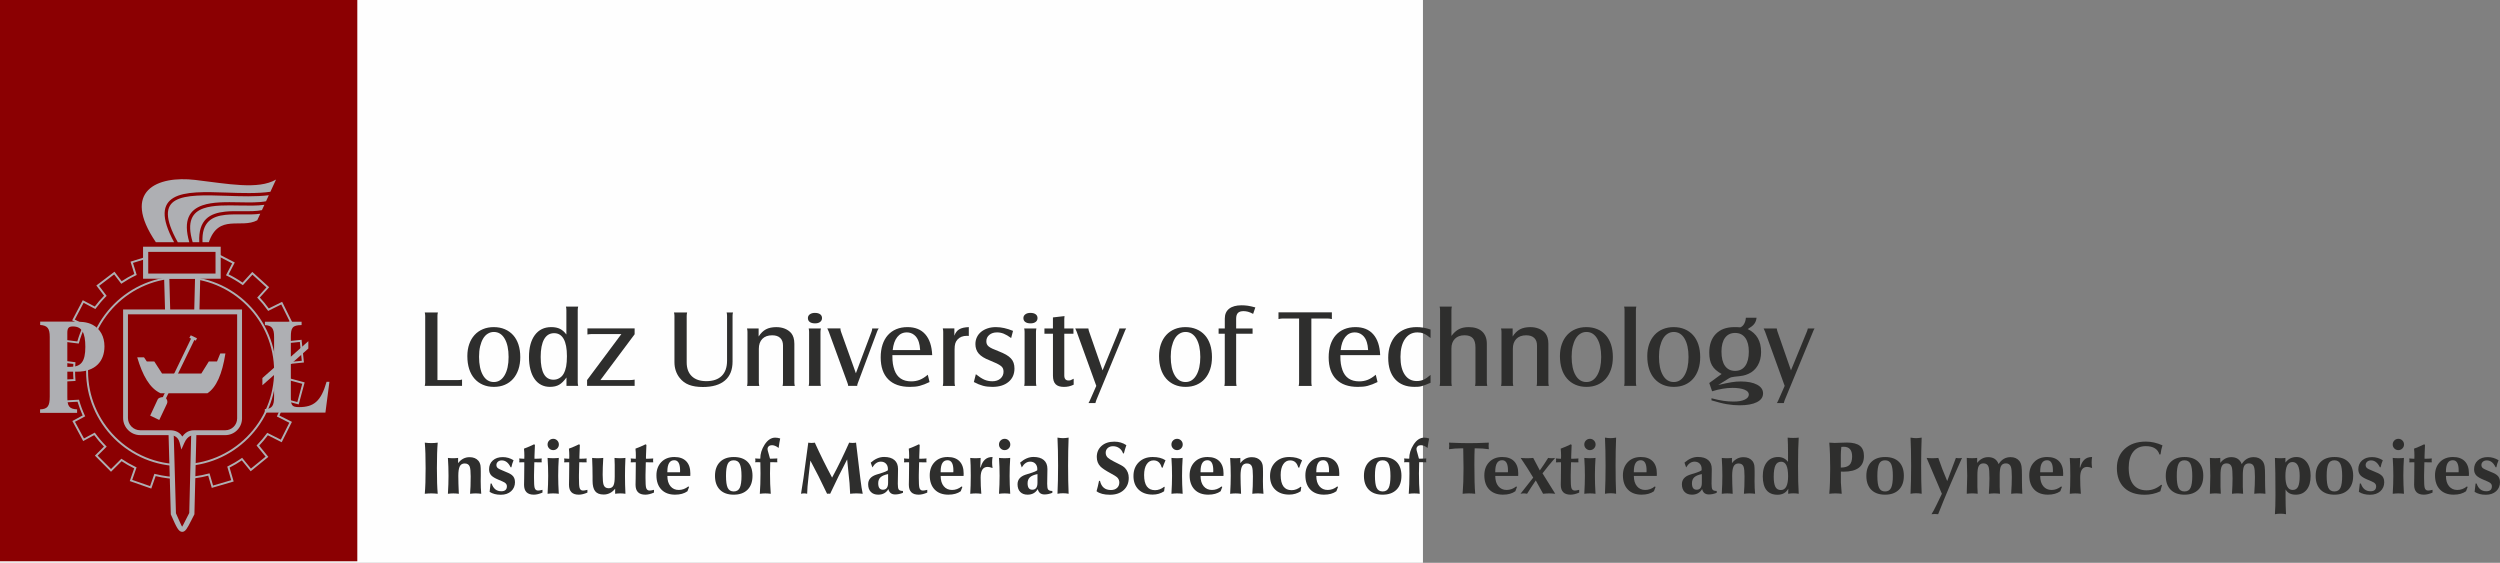 <?xml version="1.0" encoding="UTF-8"?>
<!DOCTYPE svg PUBLIC "-//W3C//DTD SVG 1.1//EN" "http://www.w3.org/Graphics/SVG/1.1/DTD/svg11.dtd">
<!-- Creator: CorelDRAW 2017 -->
<svg xmlns="http://www.w3.org/2000/svg" xml:space="preserve" width="129.229mm" height="29.092mm" version="1.1" style="shape-rendering:geometricPrecision; text-rendering:geometricPrecision; image-rendering:optimizeQuality; fill-rule:evenodd; clip-rule:evenodd"
viewBox="0 0 2365.8 532.59"
 xmlns:xlink="http://www.w3.org/1999/xlink">
 <rect x="0" y="0" width="2365.8" height="532.59" fill="#808080" stroke="none"/>
 <defs>
  <style type="text/css">
   <![CDATA[
    .fil0 {fill:#FEFEFE}
    .fil2 {fill:#8B0002}
    .fil5 {fill:#AEAFB3}
    .fil1 {fill:#2E2E2D;fill-rule:nonzero}
    .fil4 {fill:#8B0002;fill-rule:nonzero}
    .fil3 {fill:#AEAFB3;fill-rule:nonzero}
   ]]>
  </style>
 </defs>
 <g id="Warstwa_x0020_1">
  <rect class="fil0" x="0" y="0" width="1346.57" height="532.59"/>
  <path class="fil1" d="M437.24 365.18l0 -6.05c-0.63,0.21 -1.13,0.35 -1.51,0.42 -0.38,0.07 -1.06,0.1 -2.04,0.1l-19.73 0 0 -60.64c0,-1.11 0.14,-2.23 0.42,-3.34l-12.42 0c0.14,0.77 0.24,1.37 0.31,1.83 0.07,0.45 0.1,0.96 0.1,1.51l0 62.98c0,0.96 -0.14,2.02 -0.42,3.18l35.27 0z"/>
  <path id="1" class="fil1" d="M467.3 309.55c-3.76,0 -7.18,0.64 -10.28,1.93 -3.1,1.29 -5.74,3.13 -7.93,5.53 -2.19,2.4 -3.88,5.29 -5.06,8.66 -1.18,3.38 -1.77,7.15 -1.77,11.32 0,4.52 0.57,8.58 1.72,12.16 1.15,3.58 2.82,6.63 5.01,9.13 2.19,2.51 4.84,4.44 7.93,5.79 3.1,1.36 6.59,2.04 10.49,2.04 3.83,0 7.27,-0.66 10.33,-1.98 3.06,-1.32 5.67,-3.2 7.83,-5.64 2.16,-2.43 3.83,-5.39 5.01,-8.87 1.18,-3.48 1.77,-7.38 1.77,-11.69 0,-4.38 -0.57,-8.33 -1.72,-11.84 -1.15,-3.51 -2.82,-6.49 -5.01,-8.92 -2.19,-2.43 -4.83,-4.31 -7.93,-5.63 -3.1,-1.32 -6.56,-1.98 -10.39,-1.98zm0 4.59c4.35,0 7.76,2.11 10.25,6.33 2.49,4.23 3.74,10.02 3.74,17.36 0,7.27 -1.27,13.05 -3.79,17.31 -2.52,4.26 -5.91,6.38 -10.19,6.38 -4.35,0 -7.76,-2.12 -10.24,-6.38 -2.49,-4.26 -3.74,-10.11 -3.74,-17.52 0,-3.6 0.33,-6.84 0.99,-9.72 0.68,-2.87 1.6,-5.32 2.8,-7.38 1.18,-2.04 2.66,-3.62 4.42,-4.71 1.74,-1.11 3.67,-1.67 5.77,-1.67z"/>
  <path id="2" class="fil1" d="M536.07 365.18l11.06 0c-0.14,-0.7 -0.24,-1.27 -0.31,-1.72 -0.07,-0.45 -0.1,-0.99 -0.1,-1.62l0 -68.36c0,-1.11 0.14,-2.23 0.42,-3.34l-11.58 0c0.14,0.63 0.24,1.17 0.31,1.62 0.07,0.45 0.1,1.03 0.1,1.72l0 23.06c-1.81,-2.43 -3.81,-4.21 -6.04,-5.32 -2.23,-1.11 -4.96,-1.67 -8.23,-1.67 -6.65,0 -11.84,2.5 -15.55,7.51 -3.71,5.01 -5.57,11.97 -5.57,20.87 0,4.38 0.45,8.32 1.36,11.79 0.9,3.48 2.19,6.43 3.9,8.87 1.7,2.44 3.77,4.3 6.24,5.58 2.47,1.29 5.22,1.93 8.28,1.93 3.53,0 6.45,-0.66 8.73,-1.98 2.3,-1.32 4.61,-3.62 6.97,-6.89l0 7.93zm-11.69 -49.89c3.97,0 6.97,1.83 9.03,5.48 2.05,3.65 3.08,9.06 3.08,16.23 0,3.9 -0.24,7.15 -0.73,9.76 -0.49,2.61 -1.29,4.92 -2.4,6.94 -0.97,1.74 -2.31,3.11 -4.02,4.12 -1.7,1.01 -3.57,1.51 -5.58,1.51 -8.07,0 -12.11,-7.17 -12.11,-21.5 0,-7.31 1.08,-12.89 3.23,-16.75 2.16,-3.86 5.32,-5.79 9.5,-5.79z"/>
  <path id="3" class="fil1" d="M555.59 365.18l44.98 0 0 -5.95c-0.83,0.14 -1.51,0.24 -2.04,0.31 -0.52,0.07 -1.17,0.1 -1.93,0.1l-28.39 0 32.35 -43.33 0 -5.51 -44.67 0 0 5.74c0.9,-0.14 1.63,-0.24 2.19,-0.31 0.56,-0.07 1.22,-0.1 1.98,-0.1l27.97 0 -32.46 43.52 0 5.53z"/>
  <path id="4" class="fil1" d="M687.61 295.67c0.14,0.56 0.24,1.06 0.31,1.51 0.07,0.45 0.1,1.06 0.1,1.83l0 42.37c0,6.26 -1.69,11.05 -5.06,14.35 -3.37,3.3 -8.23,4.96 -14.56,4.96 -5.92,0 -10.49,-1.55 -13.72,-4.64 -3.23,-3.1 -4.85,-7.46 -4.85,-13.1l0 -43.94c0,-0.63 0.03,-1.17 0.1,-1.62 0.07,-0.45 0.17,-1.03 0.31,-1.72l-12.42 0c0.28,1.18 0.42,2.3 0.42,3.34l0 43.73c0,2.85 0.42,5.53 1.25,8.04 0.83,2.5 2.05,4.77 3.65,6.78 2.37,3.04 5.32,5.25 8.87,6.61 3.55,1.37 7.93,2.05 13.15,2.05 9.11,0 16.07,-2.05 20.87,-6.16 4.8,-4.11 7.2,-10.05 7.2,-17.85l0 -43.21c0,-0.77 0.03,-1.36 0.1,-1.77 0.07,-0.42 0.17,-0.94 0.31,-1.57l-6.05 0z"/>
  <path id="5" class="fil1" d="M706.92 310.81c0.28,1.11 0.42,2.23 0.42,3.34l0 47.7c0,0.77 -0.03,1.36 -0.1,1.77 -0.07,0.42 -0.17,0.94 -0.31,1.57l11.58 0c-0.14,-0.7 -0.24,-1.27 -0.31,-1.72 -0.07,-0.45 -0.1,-0.99 -0.1,-1.62l0 -31.76c0,-4.02 1.1,-7.17 3.31,-9.41 2.21,-2.26 5.31,-3.39 9.31,-3.39 3.32,0 5.84,0.83 7.6,2.51 1.76,1.65 2.64,4.05 2.64,7.18l0 34.87c0,0.77 -0.03,1.37 -0.1,1.83 -0.07,0.45 -0.17,0.96 -0.31,1.51l11.58 0c-0.28,-1.18 -0.42,-2.3 -0.42,-3.34l0 -36.53c0,-4.31 -1.01,-7.69 -3.01,-10.12 -1.6,-1.81 -3.6,-3.2 -5.98,-4.17 -2.4,-0.97 -5.08,-1.46 -8.07,-1.46 -3.95,0 -7.23,0.7 -9.83,2.09 -2.61,1.39 -4.91,3.65 -6.92,6.78l0 -7.62 -10.96 0z"/>
  <path id="6" class="fil1" d="M771.21 296.09c-2.02,0 -3.64,0.45 -4.85,1.36 -1.22,0.9 -1.83,2.09 -1.83,3.55 0,1.6 0.59,2.84 1.78,3.71 1.18,0.87 2.85,1.3 5.01,1.3 2.02,0 3.62,-0.45 4.8,-1.36 1.18,-0.9 1.77,-2.12 1.77,-3.65 0,-1.53 -0.59,-2.73 -1.77,-3.6 -1.18,-0.87 -2.82,-1.3 -4.9,-1.3zm-5.95 14.72c0.14,0.63 0.24,1.16 0.31,1.62 0.07,0.45 0.1,1.03 0.1,1.72l0 47.7c0,0.7 -0.03,1.27 -0.1,1.72 -0.07,0.45 -0.17,0.99 -0.31,1.62l11.58 0c-0.14,-0.7 -0.24,-1.27 -0.31,-1.72 -0.07,-0.45 -0.1,-0.99 -0.1,-1.62l0 -47.7c0,-0.63 0.03,-1.17 0.1,-1.62 0.07,-0.45 0.17,-1.03 0.31,-1.72l-11.58 0z"/>
  <path id="7" class="fil1" d="M809.93 353.18l-14.09 -39.35c-0.21,-0.63 -0.35,-1.15 -0.42,-1.57 -0.07,-0.42 -0.1,-0.9 -0.1,-1.46l-12.42 0c0.56,1.18 1.01,2.19 1.36,3.03l17.64 48.32c0.28,0.63 0.45,1.15 0.52,1.57 0.07,0.42 0.14,0.9 0.21,1.46l8.56 0 0 -0.31c0,-0.63 0.24,-1.53 0.73,-2.71l18.06 -48.32c0.21,-0.63 0.43,-1.15 0.68,-1.57 0.24,-0.42 0.54,-0.9 0.89,-1.46l-6.16 0c0,0.49 -0.05,0.94 -0.16,1.36 -0.1,0.42 -0.26,0.97 -0.47,1.67l-14.82 39.35z"/>
  <path id="8" class="fil1" d="M877.97 354.64c-2.64,2.23 -5.18,3.83 -7.62,4.8 -2.43,0.97 -5.11,1.46 -8.03,1.46 -8,0 -13.29,-3.55 -15.86,-10.65 -0.35,-1.04 -0.64,-2.04 -0.89,-2.97 -0.24,-0.94 -0.45,-1.95 -0.63,-3.03 -0.17,-1.08 -0.3,-2.28 -0.37,-3.6 -0.07,-1.32 -0.1,-2.85 -0.1,-4.59l37.68 0c-0.35,-8.56 -2.52,-15.12 -6.52,-19.67 -4,-4.56 -9.62,-6.84 -16.86,-6.84 -3.97,0 -7.51,0.66 -10.65,1.98 -3.13,1.32 -5.79,3.22 -7.98,5.69 -2.19,2.47 -3.86,5.48 -5.01,9.03 -1.15,3.55 -1.72,7.55 -1.72,12 0,8.98 2.37,15.86 7.1,20.67 4.73,4.8 11.55,7.2 20.45,7.2 1.74,0 3.38,-0.07 4.91,-0.21 1.53,-0.14 3.03,-0.4 4.49,-0.78 1.46,-0.38 2.94,-0.87 4.44,-1.46 1.5,-0.59 3.11,-1.3 4.85,-2.14l-1.67 -6.89zm-33.19 -23.38c0.56,-5.29 2,-9.39 4.33,-12.32 2.33,-2.92 5.34,-4.38 9.03,-4.38 2.64,0 4.98,0.8 6.99,2.4 2.02,1.6 3.48,3.86 4.38,6.78 0.35,1.18 0.61,2.28 0.78,3.29 0.17,1.01 0.33,2.42 0.47,4.23l-25.99 0z"/>
  <path id="9" class="fil1" d="M892.17 310.81c0.14,0.63 0.25,1.16 0.31,1.62 0.07,0.45 0.1,1.03 0.1,1.72l0 47.7c0,0.63 -0.03,1.16 -0.1,1.62 -0.07,0.45 -0.17,1.03 -0.31,1.72l11.58 0c-0.14,-0.63 -0.24,-1.17 -0.31,-1.62 -0.07,-0.45 -0.1,-1.03 -0.1,-1.72l0 -31.21c0,-2.3 0.21,-4.16 0.63,-5.58 0.42,-1.43 1.15,-2.69 2.19,-3.81 2.09,-2.3 5.04,-3.45 8.87,-3.45l1.77 0.1 0 -8.35c-3.97,0.14 -6.99,0.83 -9.08,2.09 -2.09,1.25 -3.62,3.27 -4.59,6.05l0 -6.89 -10.96 0z"/>
  <path id="10" class="fil1" d="M921.6 361.53c3.13,1.67 6.02,2.85 8.66,3.55 2.64,0.7 5.6,1.04 8.87,1.04 6.4,0 11.48,-1.57 15.24,-4.71 3.76,-3.13 5.63,-7.34 5.63,-12.64 0,-1.95 -0.26,-3.71 -0.78,-5.29 -0.52,-1.57 -1.37,-2.99 -2.56,-4.28 -1.18,-1.29 -2.73,-2.47 -4.64,-3.57 -1.91,-1.08 -4.3,-2.17 -7.15,-3.29 -2.37,-0.9 -4.3,-1.7 -5.79,-2.4 -1.5,-0.7 -2.66,-1.39 -3.5,-2.09 -0.83,-0.71 -1.41,-1.44 -1.72,-2.21 -0.31,-0.77 -0.47,-1.67 -0.47,-2.71 0,-2.43 0.94,-4.45 2.82,-6.02 1.88,-1.57 4.31,-2.35 7.31,-2.35 2.16,0 4.26,0.4 6.31,1.22 2.05,0.82 4.4,2.19 7.04,4.11l1.77 -6.78c-2.92,-1.18 -5.7,-2.07 -8.35,-2.66 -2.64,-0.59 -5.29,-0.89 -7.93,-0.89 -2.85,0 -5.46,0.4 -7.83,1.2 -2.37,0.8 -4.4,1.9 -6.11,3.29 -1.7,1.39 -3.03,3.08 -3.97,5.06 -0.94,1.98 -1.41,4.16 -1.41,6.52 0,3.55 1.04,6.54 3.13,8.98 2.09,2.43 5.5,4.56 10.23,6.37 2.78,1.11 5.03,2.09 6.73,2.92 1.7,0.83 3.04,1.63 4.02,2.4 0.97,0.77 1.63,1.58 1.98,2.45 0.35,0.87 0.52,1.86 0.52,2.97 0,2.64 -0.97,4.82 -2.92,6.52 -1.95,1.7 -4.49,2.56 -7.62,2.56 -2.78,0 -5.32,-0.51 -7.62,-1.51 -2.3,-1.01 -4.97,-2.73 -8.04,-5.17l-1.88 7.41z"/>
  <path id="11" class="fil1" d="M975.14 296.09c-2.02,0 -3.64,0.45 -4.85,1.36 -1.22,0.9 -1.83,2.09 -1.83,3.55 0,1.6 0.59,2.84 1.78,3.71 1.18,0.87 2.85,1.3 5.01,1.3 2.02,0 3.62,-0.45 4.8,-1.36 1.18,-0.9 1.77,-2.12 1.77,-3.65 0,-1.53 -0.59,-2.73 -1.77,-3.6 -1.18,-0.87 -2.82,-1.3 -4.9,-1.3zm-5.95 14.72c0.14,0.63 0.24,1.16 0.31,1.62 0.07,0.45 0.1,1.03 0.1,1.72l0 47.7c0,0.7 -0.03,1.27 -0.1,1.72 -0.07,0.45 -0.17,0.99 -0.31,1.62l11.58 0c-0.14,-0.7 -0.24,-1.27 -0.31,-1.72 -0.07,-0.45 -0.1,-0.99 -0.1,-1.62l0 -47.7c0,-0.63 0.03,-1.17 0.1,-1.62 0.07,-0.45 0.17,-1.03 0.31,-1.72l-11.58 0z"/>
  <path id="12" class="fil1" d="M996.43 315.82l0 39.66c0,3.69 0.83,6.38 2.5,8.09 1.67,1.71 4.31,2.56 7.93,2.56 1.6,0 3.11,-0.16 4.54,-0.47 1.43,-0.31 2.97,-0.85 4.64,-1.62l0 -5.64c-1.37,0.75 -2.33,1.2 -2.89,1.39 -0.56,0.19 -1.2,0.28 -1.97,0.28 -2.68,0 -4.02,-1.6 -4.02,-4.82l0 -39.43 8.66 0 0 -5.01 -8.66 0 0 -7.72c0,-0.35 0,-0.73 0,-1.15 0,-0.42 0.07,-1.36 0.21,-2.82l-10.96 1.25 0 10.44 -8.04 0 0 5.01 8.04 0z"/>
  <path id="13" class="fil1" d="M1037.44 365.18l-5.84 13.25c-0.14,0.42 -0.35,0.87 -0.63,1.36 -0.28,0.49 -0.59,1.04 -0.94,1.67l6.57 0c0.14,-0.56 0.28,-1.06 0.42,-1.51 0.14,-0.45 0.31,-0.96 0.52,-1.51l26.72 -64.6c0.21,-0.56 0.42,-1.06 0.63,-1.51 0.21,-0.45 0.49,-0.96 0.83,-1.51l-6.37 0c-0.14,0.56 -0.26,1.04 -0.36,1.46 -0.1,0.42 -0.3,0.94 -0.57,1.57l-15.03 36.63 -12.73 -36.63c-0.28,-0.7 -0.52,-1.7 -0.73,-3.03l-12.42 0c0.56,1.18 1.01,2.19 1.36,3.03l18.58 51.35z"/>
  <path id="14" class="fil1" d="M1121.87 309.55c-3.76,0 -7.18,0.64 -10.28,1.93 -3.1,1.29 -5.74,3.13 -7.93,5.53 -2.19,2.4 -3.88,5.29 -5.06,8.66 -1.18,3.38 -1.77,7.15 -1.77,11.32 0,4.52 0.57,8.58 1.72,12.16 1.15,3.58 2.82,6.63 5.01,9.13 2.19,2.51 4.84,4.44 7.93,5.79 3.1,1.36 6.59,2.04 10.49,2.04 3.83,0 7.27,-0.66 10.33,-1.98 3.06,-1.32 5.67,-3.2 7.83,-5.64 2.16,-2.43 3.83,-5.39 5.01,-8.87 1.18,-3.48 1.77,-7.38 1.77,-11.69 0,-4.38 -0.57,-8.33 -1.72,-11.84 -1.15,-3.51 -2.82,-6.49 -5.01,-8.92 -2.19,-2.43 -4.83,-4.31 -7.93,-5.63 -3.1,-1.32 -6.56,-1.98 -10.39,-1.98zm0 4.59c4.35,0 7.76,2.11 10.25,6.33 2.49,4.23 3.74,10.02 3.74,17.36 0,7.27 -1.27,13.05 -3.79,17.31 -2.52,4.26 -5.91,6.38 -10.19,6.38 -4.35,0 -7.76,-2.12 -10.24,-6.38 -2.49,-4.26 -3.74,-10.11 -3.74,-17.52 0,-3.6 0.33,-6.84 0.99,-9.72 0.68,-2.87 1.6,-5.32 2.8,-7.38 1.18,-2.04 2.66,-3.62 4.42,-4.71 1.74,-1.11 3.67,-1.67 5.77,-1.67z"/>
  <path id="15" class="fil1" d="M1159.03 315.82l0 46.03c0,0.7 -0.03,1.27 -0.1,1.72 -0.07,0.45 -0.17,0.99 -0.31,1.62l11.58 0c-0.14,-0.7 -0.24,-1.27 -0.31,-1.72 -0.07,-0.45 -0.1,-0.99 -0.1,-1.62l0 -46.03 15.55 0 0 -5.01 -15.55 0 0 -9.18c0,-2.5 0.56,-4.33 1.67,-5.48 1.11,-1.15 2.89,-1.72 5.32,-1.72 1.39,0 2.8,0.19 4.23,0.57 1.43,0.38 3.04,1.06 4.85,2.04l2.09 -6.12c-2.78,-0.78 -5.15,-1.3 -7.1,-1.6 -1.95,-0.28 -3.9,-0.42 -5.84,-0.42 -5.17,0 -9.12,1.08 -11.86,3.25 -2.73,2.16 -4.1,5.27 -4.1,9.32l0 9.34 -5.85 0 0 5.01 5.85 0z"/>
  <path id="16" class="fil1" d="M1209.85 295.57l0 6.37c0.97,-0.21 1.76,-0.35 2.35,-0.42 0.59,-0.07 1.27,-0.1 2.03,-0.1l15.13 0 0 60.43c0,0.7 -0.03,1.27 -0.1,1.72 -0.07,0.45 -0.17,0.99 -0.31,1.62l12.42 0c-0.14,-0.63 -0.24,-1.17 -0.31,-1.62 -0.07,-0.45 -0.1,-1.03 -0.1,-1.72l0 -60.43 15.13 0c0.63,0 1.25,0.03 1.88,0.1 0.63,0.07 1.43,0.21 2.4,0.42l0 -6.37 -50.51 0z"/>
  <path id="17" class="fil1" d="M1301.9 354.64c-2.64,2.23 -5.18,3.83 -7.62,4.8 -2.43,0.97 -5.11,1.46 -8.03,1.46 -8,0 -13.29,-3.55 -15.86,-10.65 -0.35,-1.04 -0.64,-2.04 -0.89,-2.97 -0.24,-0.94 -0.45,-1.95 -0.63,-3.03 -0.17,-1.08 -0.3,-2.28 -0.37,-3.6 -0.07,-1.32 -0.1,-2.85 -0.1,-4.59l37.68 0c-0.35,-8.56 -2.52,-15.12 -6.52,-19.67 -4,-4.56 -9.62,-6.84 -16.86,-6.84 -3.97,0 -7.51,0.66 -10.65,1.98 -3.13,1.32 -5.79,3.22 -7.98,5.69 -2.19,2.47 -3.86,5.48 -5.01,9.03 -1.15,3.55 -1.72,7.55 -1.72,12 0,8.98 2.37,15.86 7.1,20.67 4.73,4.8 11.55,7.2 20.45,7.2 1.74,0 3.38,-0.07 4.91,-0.21 1.53,-0.14 3.03,-0.4 4.49,-0.78 1.46,-0.38 2.94,-0.87 4.44,-1.46 1.5,-0.59 3.11,-1.3 4.85,-2.14l-1.67 -6.89zm-33.19 -23.38c0.56,-5.29 2,-9.39 4.33,-12.32 2.33,-2.92 5.34,-4.38 9.03,-4.38 2.64,0 4.98,0.8 6.99,2.4 2.02,1.6 3.48,3.86 4.38,6.78 0.35,1.18 0.61,2.28 0.78,3.29 0.17,1.01 0.33,2.42 0.47,4.23l-25.99 0z"/>
  <path id="18" class="fil1" d="M1353.77 354.74c-2.43,2.16 -4.63,3.67 -6.57,4.54 -1.95,0.87 -4.1,1.31 -6.47,1.31 -4.87,0 -8.66,-2 -11.37,-6.02 -2.71,-4 -4.07,-9.6 -4.07,-16.79 0,-7.18 1.43,-12.85 4.28,-16.99 2.85,-4.16 6.78,-6.23 11.79,-6.23 1.11,0 2.14,0.09 3.08,0.26 0.94,0.17 1.88,0.47 2.82,0.85 0.94,0.4 1.93,0.92 2.97,1.6 1.04,0.68 2.23,1.55 3.55,2.61l0 -8.04c-2.5,-0.83 -4.77,-1.43 -6.78,-1.77 -2.02,-0.35 -4.14,-0.52 -6.37,-0.52 -4.17,0 -7.91,0.68 -11.22,2.03 -3.3,1.36 -6.12,3.29 -8.44,5.79 -2.31,2.51 -4.1,5.55 -5.37,9.13 -1.27,3.58 -1.9,7.6 -1.9,12.05 0,8.7 2.17,15.46 6.52,20.3 4.35,4.83 10.42,7.25 18.21,7.25 1.39,0 2.59,-0.03 3.6,-0.1 1.01,-0.07 2.05,-0.24 3.13,-0.52 1.08,-0.28 2.28,-0.68 3.6,-1.2 1.32,-0.52 2.99,-1.2 5.01,-2.03l0 -7.52z"/>
  <path id="19" class="fil1" d="M1373.91 365.18c-0.14,-0.7 -0.24,-1.27 -0.31,-1.72 -0.07,-0.45 -0.1,-0.99 -0.1,-1.62l0 -31.97c0,-3.95 1.1,-7.04 3.31,-9.25 2.21,-2.23 5.25,-3.34 9.1,-3.34 3.6,0 6.21,0.92 7.86,2.77 1.65,1.83 2.49,4.77 2.49,8.8l0 33c0,0.7 -0.03,1.27 -0.1,1.72 -0.07,0.45 -0.17,0.99 -0.31,1.62l11.58 0c-0.14,-0.7 -0.24,-1.27 -0.31,-1.72 -0.07,-0.45 -0.1,-0.99 -0.1,-1.62l0 -36.53c0,-5.01 -1.5,-8.89 -4.47,-11.64 -2.99,-2.75 -7.22,-4.12 -12.7,-4.12 -3.6,0 -6.68,0.64 -9.2,1.93 -2.54,1.29 -4.9,3.43 -7.13,6.42l0 -24.42c0,-0.7 0.03,-1.27 0.1,-1.72 0.07,-0.45 0.17,-0.99 0.31,-1.62l-11.58 0c0.14,0.63 0.25,1.15 0.31,1.57 0.07,0.42 0.1,1.01 0.1,1.78l0 68.36c0,1.11 -0.14,2.23 -0.42,3.34l11.58 0z"/>
  <path id="20" class="fil1" d="M1420.46 310.81c0.28,1.11 0.42,2.23 0.42,3.34l0 47.7c0,0.77 -0.03,1.36 -0.1,1.77 -0.07,0.42 -0.17,0.94 -0.31,1.57l11.58 0c-0.14,-0.7 -0.24,-1.27 -0.31,-1.72 -0.07,-0.45 -0.1,-0.99 -0.1,-1.62l0 -31.76c0,-4.02 1.1,-7.17 3.31,-9.41 2.21,-2.26 5.31,-3.39 9.31,-3.39 3.32,0 5.84,0.83 7.6,2.51 1.76,1.65 2.64,4.05 2.64,7.18l0 34.87c0,0.77 -0.03,1.37 -0.1,1.83 -0.07,0.45 -0.17,0.96 -0.31,1.51l11.58 0c-0.28,-1.18 -0.42,-2.3 -0.42,-3.34l0 -36.53c0,-4.31 -1.01,-7.69 -3.01,-10.12 -1.6,-1.81 -3.6,-3.2 -5.98,-4.17 -2.4,-0.97 -5.08,-1.46 -8.07,-1.46 -3.95,0 -7.23,0.7 -9.83,2.09 -2.61,1.39 -4.91,3.65 -6.92,6.78l0 -7.62 -10.96 0z"/>
  <path id="21" class="fil1" d="M1501.24 309.55c-3.76,0 -7.18,0.64 -10.28,1.93 -3.1,1.29 -5.74,3.13 -7.93,5.53 -2.19,2.4 -3.88,5.29 -5.06,8.66 -1.18,3.38 -1.77,7.15 -1.77,11.32 0,4.52 0.57,8.58 1.72,12.16 1.15,3.58 2.82,6.63 5.01,9.13 2.19,2.51 4.84,4.44 7.93,5.79 3.1,1.36 6.59,2.04 10.49,2.04 3.83,0 7.27,-0.66 10.33,-1.98 3.06,-1.32 5.67,-3.2 7.83,-5.64 2.16,-2.43 3.83,-5.39 5.01,-8.87 1.18,-3.48 1.77,-7.38 1.77,-11.69 0,-4.38 -0.57,-8.33 -1.72,-11.84 -1.15,-3.51 -2.82,-6.49 -5.01,-8.92 -2.19,-2.43 -4.83,-4.31 -7.93,-5.63 -3.1,-1.32 -6.56,-1.98 -10.39,-1.98zm0 4.59c4.35,0 7.76,2.11 10.25,6.33 2.49,4.23 3.74,10.02 3.74,17.36 0,7.27 -1.27,13.05 -3.79,17.31 -2.52,4.26 -5.91,6.38 -10.19,6.38 -4.35,0 -7.76,-2.12 -10.24,-6.38 -2.49,-4.26 -3.74,-10.11 -3.74,-17.52 0,-3.6 0.33,-6.84 0.99,-9.72 0.68,-2.87 1.6,-5.32 2.8,-7.38 1.18,-2.04 2.66,-3.62 4.42,-4.71 1.74,-1.11 3.67,-1.67 5.77,-1.67z"/>
  <path id="22" class="fil1" d="M1536.93 290.14c0.14,0.63 0.25,1.17 0.31,1.62 0.07,0.45 0.1,1.03 0.1,1.72l0 68.36c0,1.11 -0.14,2.23 -0.42,3.34l11.58 0c-0.14,-0.7 -0.24,-1.27 -0.31,-1.72 -0.07,-0.45 -0.1,-0.99 -0.1,-1.62l0 -68.36c0,-0.7 0.03,-1.27 0.1,-1.72 0.07,-0.45 0.17,-0.99 0.31,-1.62l-11.58 0z"/>
  <path id="23" class="fil1" d="M1583.89 309.55c-3.76,0 -7.18,0.64 -10.28,1.93 -3.1,1.29 -5.74,3.13 -7.93,5.53 -2.19,2.4 -3.88,5.29 -5.06,8.66 -1.18,3.38 -1.77,7.15 -1.77,11.32 0,4.52 0.57,8.58 1.72,12.16 1.15,3.58 2.82,6.63 5.01,9.13 2.19,2.51 4.84,4.44 7.93,5.79 3.1,1.36 6.59,2.04 10.49,2.04 3.83,0 7.27,-0.66 10.33,-1.98 3.06,-1.32 5.67,-3.2 7.83,-5.64 2.16,-2.43 3.83,-5.39 5.01,-8.87 1.18,-3.48 1.77,-7.38 1.77,-11.69 0,-4.38 -0.57,-8.33 -1.72,-11.84 -1.15,-3.51 -2.82,-6.49 -5.01,-8.92 -2.19,-2.43 -4.83,-4.31 -7.93,-5.63 -3.1,-1.32 -6.56,-1.98 -10.39,-1.98zm0 4.59c4.35,0 7.76,2.11 10.25,6.33 2.49,4.23 3.74,10.02 3.74,17.36 0,7.27 -1.27,13.05 -3.79,17.31 -2.52,4.26 -5.91,6.38 -10.19,6.38 -4.35,0 -7.76,-2.12 -10.24,-6.38 -2.49,-4.26 -3.74,-10.11 -3.74,-17.52 0,-3.6 0.33,-6.84 0.99,-9.72 0.68,-2.87 1.6,-5.32 2.8,-7.38 1.18,-2.04 2.66,-3.62 4.42,-4.71 1.74,-1.11 3.67,-1.67 5.77,-1.67z"/>
  <path id="24" class="fil1" d="M1620.21 370.29c3.55,-1.11 6.92,-1.93 10.12,-2.45 3.2,-0.52 6.23,-0.78 9.08,-0.78 4.8,0 8.59,0.56 11.38,1.67 2.78,1.11 4.17,2.64 4.17,4.59 0,2.02 -1.29,3.63 -3.86,4.85 -2.57,1.22 -6.05,1.83 -10.44,1.83 -1.65,0 -3.27,-0.05 -4.83,-0.16 -1.57,-0.1 -3.17,-0.28 -4.8,-0.52 -1.63,-0.24 -3.37,-0.56 -5.22,-0.94 -1.84,-0.38 -3.91,-0.89 -6.21,-1.51l0 1.98c2.85,0.83 5.46,1.57 7.83,2.19 2.37,0.63 4.61,1.11 6.73,1.46 2.12,0.35 4.16,0.61 6.11,0.78 1.95,0.17 3.93,0.26 5.93,0.26 7.03,0 12.49,-0.99 16.38,-2.97 3.9,-1.98 5.84,-4.75 5.84,-8.3 0,-3.48 -1.89,-6.23 -5.67,-8.25 -3.79,-2.02 -8.94,-3.03 -15.48,-3.03 -1.39,0 -2.77,0.05 -4.16,0.16 -1.39,0.1 -2.92,0.3 -4.59,0.57 -1.67,0.28 -3.51,0.63 -5.51,1.04 -2.02,0.42 -4.35,0.94 -6.99,1.57l9.83 -6.16c0.97,-0.56 1.81,-0.94 2.5,-1.15 0.7,-0.21 1.71,-0.38 3.03,-0.52 1.88,-0.21 3.46,-0.38 4.75,-0.52 1.29,-0.14 2.4,-0.31 3.34,-0.52 0.94,-0.21 1.79,-0.43 2.56,-0.68 0.77,-0.24 1.6,-0.57 2.52,-0.99 3.76,-1.67 6.7,-4.31 8.82,-7.93 2.12,-3.62 3.18,-7.86 3.18,-12.73 0,-10.44 -4.21,-17.67 -12.63,-21.71 1.46,-0.9 2.7,-1.74 3.71,-2.5 1.01,-0.77 1.83,-1.57 2.45,-2.4 0.63,-0.84 1.11,-1.72 1.46,-2.66 0.35,-0.94 0.59,-2 0.73,-3.18l-10.12 0c-0.14,2.23 -0.7,4.17 -1.67,5.85 -0.97,1.67 -2.19,2.75 -3.65,3.23 -1.67,-0.14 -2.82,-0.21 -3.45,-0.21 -0.63,0 -1.32,0 -2.09,0 -7.51,0 -13.36,2.14 -17.53,6.42 -4.18,4.28 -6.26,10.21 -6.26,17.79 0,4.94 0.87,8.94 2.61,12 1.74,3.06 4.77,5.77 9.08,8.14l-11.69 8.56 2.71 7.83zm21.86 -55.21c4.09,0 7.25,1.55 9.51,4.64 2.24,3.1 3.37,7.43 3.37,12.99 0,5.84 -1.13,10.35 -3.37,13.51 -2.26,3.17 -5.46,4.75 -9.62,4.75 -4.16,0 -7.34,-1.57 -9.57,-4.7 -2.21,-3.13 -3.32,-7.65 -3.32,-13.57 0,-5.64 1.13,-9.98 3.37,-13.05 2.26,-3.06 5.46,-4.59 9.62,-4.59z"/>
  <path id="25" class="fil1" d="M1688.88 365.18l-5.84 13.25c-0.14,0.42 -0.35,0.87 -0.63,1.36 -0.28,0.49 -0.59,1.04 -0.94,1.67l6.57 0c0.14,-0.56 0.28,-1.06 0.42,-1.51 0.14,-0.45 0.31,-0.96 0.52,-1.51l26.72 -64.6c0.21,-0.56 0.42,-1.06 0.63,-1.51 0.21,-0.45 0.49,-0.96 0.83,-1.51l-6.37 0c-0.14,0.56 -0.26,1.04 -0.36,1.46 -0.1,0.42 -0.3,0.94 -0.57,1.57l-15.03 36.63 -12.73 -36.63c-0.28,-0.7 -0.52,-1.7 -0.73,-3.03l-12.42 0c0.56,1.18 1.01,2.19 1.36,3.03l18.58 51.35z"/>
  <g id="_1652182840592">
   <rect class="fil2" x="-0" y="-0" width="338.13" height="531.15"/>
   <path class="fil3" d="M171.36 249.15c4.31,0 8.57,0.27 12.75,0.79 4.01,0.5 7.95,1.24 11.8,2.2l6.69 -12.87 0.42 -0.82 0.81 0.42 17.53 9.1 0.82 0.43 -0.42 0.82 -5.42 10.41c2.27,1.12 4.5,2.33 6.67,3.61 2.24,1.32 4.41,2.72 6.52,4.18l8.59 -9.45 0.62 -0.68 0.68 0.62 14.62 13.27 0.68 0.62 -0.62 0.68 -8.24 9.07c1.51,1.61 2.97,3.27 4.38,4.99 1.43,1.74 2.8,3.52 4.1,5.33l11.83 -5.85 0.82 -0.41 0.41 0.83 8.76 17.7 0.41 0.82 -0.83 0.41 -10.71 5.3c0.89,2.03 1.7,4.08 2.45,6.14 0.75,2.07 1.43,4.19 2.06,6.36l14.94 -1.54 0.92 -0.1 0.09 0.92 2.03 19.65 0.1 0.92 -0.92 0.09 -13.43 1.38c0.06,0.97 0.12,1.96 0.15,2.98 0.05,1.26 0.07,2.53 0.07,3.82 0,1.23 -0.02,2.45 -0.07,3.65 -0.04,0.98 -0.08,1.93 -0.14,2.86l14.13 3.83 0.89 0.24 -0.24 0.89 -5.15 19.07 -0.24 0.89 -0.89 -0.24 -12.17 -3.3c-0.69,2.41 -1.46,4.78 -2.32,7.12 -0.87,2.36 -1.82,4.68 -2.85,6.95l11.01 5.55 0.82 0.41 -0.41 0.82 -8.87 17.65 -0.41 0.82 -0.82 -0.41 -12.28 -6.19c-1.27,1.72 -2.6,3.4 -3.97,5.03 -1.35,1.6 -2.76,3.18 -4.25,4.74l8.12 9.98 0.58 0.71 -0.71 0.58 -15.31 12.47 -0.71 0.58 -0.58 -0.71 -7.83 -9.63c-1.83,1.25 -3.71,2.45 -5.64,3.59 -1.92,1.14 -3.89,2.22 -5.9,3.23l3.59 12.29 0.26 0.88 -0.88 0.26 -18.96 5.55 -0.88 0.26 -0.26 -0.88 -3.12 -10.69c-3.99,1.04 -8.09,1.85 -12.27,2.4 -4.4,0.58 -8.87,0.88 -13.39,0.88 -4.25,0 -8.44,-0.26 -12.56,-0.77 -3.91,-0.48 -7.75,-1.19 -11.52,-2.11l-3.81 10.94 -0.3 0.87 -0.87 -0.3 -18.65 -6.5 -0.87 -0.3 0.3 -0.87 3.89 -11.15c-2.04,-0.99 -4.06,-2.05 -6.03,-3.18 -2,-1.14 -3.95,-2.34 -5.85,-3.6l-9.4 9.35 -0.65 0.65 -0.65 -0.65 -13.94 -13.99 -0.65 -0.65 0.65 -0.65 7.92 -7.88c-1.66,-1.7 -3.25,-3.44 -4.77,-5.22 -1.55,-1.82 -3.04,-3.7 -4.47,-5.64l-9.61 5.19 -0.81 0.44 -0.44 -0.81 -9.39 -17.36 -0.44 -0.81 0.81 -0.44 8.95 -4.83c-0.94,-2.07 -1.81,-4.19 -2.61,-6.36 -0.82,-2.19 -1.56,-4.4 -2.22,-6.62l-13.14 0.71 -0.92 0.05 -0.05 -0.92 -1.09 -19.71 -0.05 -0.92 0.93 -0.05 10.42 -0.56c-0.08,-1.05 -0.14,-2.13 -0.18,-3.24 -0.06,-1.39 -0.09,-2.8 -0.09,-4.23 0,-1.3 0.03,-2.59 0.07,-3.86 0.04,-1.04 0.09,-2.06 0.16,-3.05l-9.42 -1.2 -0.91 -0.12 0.11 -0.91 2.47 -19.59 0.12 -0.91 0.91 0.12 10.45 1.33c0.72,-2.5 1.54,-4.96 2.44,-7.39 0.9,-2.42 1.89,-4.79 2.97,-7.11l-9.49 -5.02 -0.81 -0.43 0.43 -0.81 9.21 -17.47 0.43 -0.81 0.81 0.43 10.53 5.57c1.36,-1.81 2.77,-3.56 4.24,-5.27 1.47,-1.71 2.99,-3.36 4.57,-4.97l-6.78 -8.94 -0.56 -0.73 0.73 -0.56 15.72 -11.94 0.73 -0.56 0.56 0.74 6.24 8.25c1.9,-1.26 3.85,-2.46 5.85,-3.6 2,-1.14 4.05,-2.22 6.13,-3.22l-3.34 -10.79 -0.27 -0.88 0.88 -0.27 18.86 -5.85 0.88 -0.27 0.27 0.88 3.06 9.91c3.73,-0.9 7.53,-1.59 11.4,-2.07 4.09,-0.5 8.26,-0.76 12.48,-0.76zm12.52 2.63c-4.1,-0.52 -8.28,-0.78 -12.52,-0.78 -4.15,0 -8.24,0.25 -12.25,0.75 -4.09,0.5 -8.1,1.25 -12.02,2.23l-0.85 0.21 -0.26 -0.83 -3.04 -9.86 -17.1 5.31 3.3 10.67 0.23 0.76 -0.72 0.34c-2.29,1.09 -4.53,2.25 -6.72,3.5 -2.19,1.25 -4.34,2.59 -6.45,4.01l-0.72 0.49 -0.53 -0.7 -6.21 -8.2 -14.26 10.83 6.7 8.84 0.48 0.64 -0.56 0.57c-1.74,1.75 -3.43,3.56 -5.04,5.44 -1.61,1.88 -3.16,3.81 -4.63,5.8l-0.47 0.64 -0.7 -0.37 -10.41 -5.51 -8.35 15.84 9.46 5 0.78 0.41 -0.38 0.79c-1.2,2.54 -2.3,5.13 -3.28,7.76 -0.98,2.61 -1.85,5.28 -2.61,8l-0.22 0.77 -0.79 -0.1 -10.33 -1.32 -2.24 17.77 9.38 1.19 0.87 0.11 -0.07 0.87c-0.1,1.31 -0.18,2.6 -0.22,3.85 -0.05,1.27 -0.07,2.53 -0.07,3.79 0,1.38 0.03,2.77 0.09,4.16 0.06,1.34 0.14,2.71 0.26,4.11l0.08 0.94 -0.95 0.05 -10.44 0.56 0.98 17.87 12.94 -0.7 0.73 -0.04 0.21 0.71c0.71,2.46 1.5,4.86 2.37,7.19 0.88,2.37 1.86,4.71 2.93,7.02l0.36 0.79 -0.76 0.41 -8.9 4.8 8.52 15.74 9.51 -5.13 0.71 -0.38 0.47 0.65c1.53,2.11 3.15,4.17 4.86,6.18 1.71,2.01 3.48,3.94 5.31,5.77l0.65 0.65 -0.65 0.65 -7.92 7.88 12.64 12.68 9.28 -9.23 0.54 -0.53 0.63 0.42c2.08,1.4 4.2,2.72 6.35,3.95 2.17,1.24 4.39,2.39 6.65,3.47l0.75 0.36 -0.27 0.78 -3.86 11.06 16.91 5.89 3.79 -10.87 0.28 -0.8 0.81 0.21c3.95,0.99 7.99,1.76 12.11,2.27 4.04,0.5 8.16,0.76 12.33,0.76 4.47,0 8.86,-0.29 13.15,-0.86 4.38,-0.58 8.69,-1.45 12.9,-2.58l0.87 -0.23 0.25 0.87 3.11 10.66 17.19 -5.03 -3.55 -12.14 -0.22 -0.74 0.69 -0.34c2.2,-1.09 4.35,-2.26 6.47,-3.51 2.12,-1.25 4.2,-2.59 6.22,-4l0.7 -0.49 0.54 0.66 7.78 9.57 13.89 -11.31 -8.05 -9.9 -0.51 -0.63 0.57 -0.59c1.61,-1.66 3.18,-3.41 4.72,-5.23 1.52,-1.8 2.97,-3.66 4.36,-5.56l0.46 -0.63 0.7 0.35 12.15 6.12 8.05 -16 -10.98 -5.53 -0.79 -0.4 0.37 -0.81c1.15,-2.49 2.21,-5.03 3.16,-7.63 0.94,-2.57 1.78,-5.19 2.52,-7.86l0.25 -0.89 0.88 0.24 12.17 3.3 4.67 -17.29 -13.97 -3.79 -0.74 -0.2 0.05 -0.75c0.08,-1.21 0.15,-2.4 0.19,-3.55 0.04,-1.2 0.07,-2.39 0.07,-3.58 0,-1.25 -0.03,-2.5 -0.07,-3.76 -0.05,-1.23 -0.12,-2.5 -0.22,-3.8l-0.07 -0.89 0.9 -0.09 13.41 -1.38 -1.84 -17.82 -14.79 1.52 -0.77 0.08 -0.21 -0.75c-0.65,-2.34 -1.4,-4.67 -2.23,-6.98 -0.84,-2.34 -1.76,-4.61 -2.74,-6.82l-0.36 -0.81 0.79 -0.39 10.67 -5.28 -7.95 -16.05 -11.7 5.79 -0.71 0.35 -0.45 -0.64c-1.43,-2.02 -2.92,-3.98 -4.47,-5.86 -1.55,-1.89 -3.18,-3.73 -4.88,-5.51l-0.59 -0.62 0.58 -0.63 8.19 -9.02 -13.25 -12.03 -8.52 9.37 -0.55 0.61 -0.66 -0.47c-2.3,-1.63 -4.65,-3.15 -7.06,-4.57 -2.41,-1.42 -4.87,-2.74 -7.39,-3.95l-0.86 -0.41 0.44 -0.84 5.43 -10.43 -15.89 -8.25 -6.61 12.7 -0.34 0.65 -0.71 -0.18c-4.01,-1.03 -8.1,-1.81 -12.28,-2.33zm49.68 37.3c-8.13,-8.13 -17.83,-14.68 -28.6,-19.16 -10.36,-4.3 -21.71,-6.68 -33.6,-6.68 -11.89,0 -23.24,2.38 -33.6,6.68 -10.77,4.47 -20.47,11.03 -28.6,19.16 -8.13,8.13 -14.69,17.83 -19.16,28.6 -4.3,10.36 -6.68,21.71 -6.68,33.6 0,11.89 2.38,23.24 6.68,33.6 4.47,10.77 11.03,20.47 19.16,28.6 8.13,8.13 17.83,14.68 28.6,19.16 10.36,4.3 21.71,6.68 33.6,6.68 11.89,0 23.24,-2.38 33.6,-6.68 10.77,-4.47 20.47,-11.03 28.6,-19.16 8.13,-8.13 14.68,-17.83 19.16,-28.6 4.3,-10.36 6.68,-21.71 6.68,-33.6 0,-11.89 -2.38,-23.24 -6.68,-33.6 -4.47,-10.77 -11.03,-20.47 -19.16,-28.6zm-27.89 -20.86c11,4.57 20.9,11.26 29.2,19.56 8.3,8.29 14.99,18.2 19.55,29.2 4.4,10.58 6.82,22.17 6.82,34.31 0,12.14 -2.43,23.73 -6.82,34.31 -4.57,11 -11.26,20.9 -19.55,29.2 -8.29,8.29 -18.2,14.99 -29.2,19.56 -10.58,4.4 -22.17,6.82 -34.31,6.82 -12.13,0 -23.73,-2.43 -34.31,-6.82 -11,-4.57 -20.9,-11.26 -29.2,-19.55 -8.29,-8.29 -14.99,-18.2 -19.56,-29.2 -4.4,-10.58 -6.82,-22.18 -6.82,-34.31 0,-12.13 2.43,-23.72 6.82,-34.31 4.57,-11 11.26,-20.9 19.56,-29.2 8.29,-8.3 18.2,-14.99 29.2,-19.56 10.58,-4.4 22.17,-6.82 34.31,-6.82 12.13,0 23.72,2.43 34.31,6.82z"/>
   <path class="fil3" d="M157.72 258.87l29.36 0 2.51 0 -0.06 2.5 -5.54 224.77 -0.01 0.56 -0.27 0.52c-1.15,2.18 -2.12,4.1 -2.98,5.79 -3.39,6.68 -5.22,10.27 -8.3,10.3 -3.47,0.03 -5.55,-4.68 -10.07,-14.89 -0.17,-0.39 -0.35,-0.79 -0.53,-1.2l-0.2 -0.44 -0.01 -0.47 -6.35 -224.93 -0.07 -2.51 2.52 0z"/>
   <path class="fil4" d="M184.57 263.76l-24.33 0 6.26 221.94c0.11,0.25 0.22,0.5 0.33,0.75 3.62,8.19 5.29,11.96 5.56,11.96 0.11,-0 1.47,-2.67 3.97,-7.61 0.81,-1.6 1.72,-3.39 2.74,-5.35l5.46 -221.7z"/>
   <path class="fil3" d="M118.78 292.87l107.94 0 2.31 0 0 2.31 0 100.79c0,4.35 -1.78,8.3 -4.64,11.16 -2.86,2.86 -6.81,4.64 -11.16,4.64l-27.94 0c-0.16,0 -0.31,-0 -0.47,-0 -2.51,-0.02 -7.11,-0.06 -10.47,7.53l-2.69 6.08 -1.65 -6.44c-1.86,-7.24 -7.82,-7.18 -10,-7.17 -0.13,0 -0.24,0 -0.36,0l-26.96 0c-4.46,0 -8.51,-1.82 -11.44,-4.76 -2.93,-2.93 -4.76,-6.99 -4.76,-11.44l0 -100.39 0 -2.31 2.31 0z"/>
   <polygon class="fil3" points="206.4,263.76 137.82,263.76 135.38,263.76 135.38,261.31 135.38,235.92 135.38,233.47 137.82,233.47 206.4,233.47 208.85,233.47 208.85,235.92 208.85,261.31 208.85,263.76 "/>
   <polygon class="fil4" points="140.27,258.87 203.95,258.87 203.95,238.36 140.27,238.36 "/>
   <path class="fil5" d="M63.7 347.14l0 -31.98c0,-4.59 1.14,-6.24 5.3,-6.24 8.53,0 11.75,5.99 11.75,19.37 0,13.76 -3.95,18.86 -14.04,18.86l-3.02 0zm4.89 -42.81l-30.57 0 0 3.19c6.86,0.51 9.05,3.18 9.05,11.34l0 56.57c0,8.66 -1.87,11.72 -9.15,11.98l0 3.31 35.04 0 0 -3.31c-7.9,-0.38 -9.25,-3.44 -9.25,-11.98l0 -23.7 9.25 0c16.95,0 25.89,-9.56 25.89,-23.95 0,-9.17 -3.95,-16.56 -11.13,-20.38 -5.41,-2.93 -11.65,-3.06 -19.13,-3.06z"/>
   <path class="fil5" d="M250.59 390.46l57.36 0 3.79 -29.18 -2.69 0c-5.29,18.65 -12.27,23.98 -26.04,23.98 -7.18,0 -7.78,-1.9 -7.78,-10.4l0 -30.32 16.56 -14.72 0 -6.98 -16.56 14.72 0 -18.65c0,-8.88 1.5,-11.17 10.18,-11.29l0 -3.17 -34.71 0 0 3.17c6.58,0.38 8.68,3.17 8.68,11.29l0 29.05 -11.07 9.77 0 6.85 11.07 -9.77 0 20.43c0,8.63 -1.8,11.67 -8.78,11.93l0 3.3z"/>
   <path class="fil5" d="M197.61 229.23c9.34,-27.36 30.54,-12.53 45.82,-20.77l2.87 -6.2c-5.2,0.77 -11.12,0.71 -17.16,0.65 -5.35,-0.05 -10.81,-0.11 -15.77,0.41 -12.62,1.33 -22.67,6.55 -21.74,25.9l6 0zm50.24 -30.35l2.34 -5.06c-6.89,0.98 -15.17,0.82 -23.66,0.66 -12.22,-0.23 -24.88,-0.47 -33.9,2.68 -10.55,3.69 -16.21,12.35 -10.29,32.06l6.22 0c-1.05,-21.61 10.27,-27.44 24.49,-28.94 5.2,-0.55 10.7,-0.49 16.1,-0.44 6.75,0.07 13.34,0.13 18.7,-0.97zm3.88 -8.41l2.64 -5.71c-12.26,1.5 -26.27,1.02 -39.79,0.56 -19.99,-0.68 -38.91,-1.33 -48.76,4.49 -9.01,5.32 -10.34,16.58 2.41,39.43l10.91 0c-6.15,-21.24 0.46,-30.74 12.47,-34.94 9.57,-3.34 22.49,-3.1 34.95,-2.87 9.23,0.17 18.21,0.35 25.16,-0.96zm4.15 -8.99l5.34 -11.58c-16.86,9.87 -45.88,3.99 -76.53,0.37 -35.6,-4.21 -70.41,10.1 -37.19,58.96l17.24 0c-12.92,-23.81 -10.82,-35.95 -0.48,-42.06 10.62,-6.27 29.96,-5.61 50.41,-4.92 14.13,0.48 28.79,0.98 41.2,-0.77z"/>
   <path class="fil4" d="M224.41 297.48l-103.33 0 0 98.09c0,3.18 1.3,6.08 3.41,8.18 2.1,2.1 5,3.41 8.18,3.41l26.96 0c0.08,0 0.2,-0 0.33,-0 2.6,-0.02 8.91,-0.08 12.58,5.94 4.26,-6.01 9.32,-5.97 12.3,-5.94 0.16,0 0.31,0 0.44,0l27.94 0c3.08,0 5.87,-1.26 7.9,-3.29 2.03,-2.03 3.29,-4.82 3.29,-7.9l0 -98.49z"/>
   <path class="fil5" d="M129.86 338.17l6.42 0 2.66 3.91 7.08 0 7.31 11.37 37.19 0 7.08 -11.37 7.75 0 3.1 -7.61 4.87 0c-3.11,19.76 -8.63,32.11 -17.05,37.7l-44.28 0c-10.37,-4.68 -17.08,-16.92 -22.14,-34z"/>
   <path class="fil5" d="M154.1 375.77l1.18 -2.44 8.5 -17.61 17.01 -35.26 -1.59 -0.74 1.32 -2.43 5.88 2.8 -1.1 2.27 -1.39 -0.6 -16.52 33.97 -8.57 17.61 -1.71 3.52c1.18,1.57 1.69,3.3 0.93,5.05l-7.33 15.52 -8.59 -4.12 7.07 -15.23c0.8,-1.71 3.11,-2.12 4.89,-2.3z"/>
  </g>
  <path class="fil1" d="M414.23 467.27c-2.27,-0.24 -4.3,-0.36 -6.09,-0.36 -1.84,0 -3.9,0.12 -6.16,0.36 0.52,-5.9 0.78,-13.96 0.78,-24.16 0,-10.44 -0.26,-18.52 -0.78,-24.23 2.08,0.28 4.13,0.42 6.16,0.42 2.08,0 4.11,-0.14 6.09,-0.42 -0.52,5.81 -0.78,13.89 -0.78,24.23 0,10.49 0.26,18.54 0.78,24.16z"/>
  <path id="1" class="fil1" d="M455.39 467.27c-1.98,-0.24 -3.75,-0.36 -5.31,-0.36 -1.51,0 -3.26,0.12 -5.24,0.36 0.38,-4.06 0.57,-9.57 0.57,-16.51 0,-4.58 -0.31,-7.65 -0.92,-9.21 -0.76,-1.98 -2.34,-2.97 -4.75,-2.97 -2.22,0 -3.78,0.93 -4.68,2.8 -0.9,1.87 -1.35,4.83 -1.35,8.89 0,4.44 0.16,10.11 0.5,17.01 -1.89,-0.24 -3.61,-0.36 -5.17,-0.36 -1.56,0 -3.28,0.12 -5.17,0.36 0.38,-6.19 0.57,-11.83 0.57,-16.93 0,-5.76 -0.19,-11.43 -0.57,-17.01 1.46,0.19 3.09,0.28 4.89,0.28 1.79,0 3.38,-0.1 4.75,-0.28l0 4.96c2.88,-3.78 6.52,-5.67 10.91,-5.67 3.59,0 6.38,1.16 8.36,3.47 0.94,1.14 1.58,2.6 1.91,4.39 0.19,1.23 0.28,3.21 0.28,5.95 0,0.47 0,1.7 0,3.69 -0.05,1.94 -0.07,3.66 -0.07,5.17 0,4.35 0.17,8.34 0.5,11.97z"/>
  <path id="2" class="fil1" d="M487.35 456.15c0,3.59 -1.23,6.5 -3.68,8.72 -2.46,2.22 -5.72,3.33 -9.78,3.33 -4.25,0 -7.77,-0.92 -10.56,-2.76 0.14,-0.8 0.45,-3.43 0.92,-7.86l0.99 0c1.61,4.86 4.65,7.3 9.14,7.3 3.54,0 5.31,-1.58 5.31,-4.75 0,-1.42 -0.73,-2.6 -2.2,-3.54 -0.66,-0.43 -2.69,-1.35 -6.09,-2.76 -3.02,-1.27 -5.17,-2.57 -6.45,-3.9 -1.42,-1.51 -2.13,-3.45 -2.13,-5.81 0,-3.45 1.17,-6.24 3.51,-8.36 2.34,-2.13 5.49,-3.19 9.46,-3.19 3.64,0 7.04,0.99 10.2,2.98 -0.94,2.17 -1.63,4.39 -2.06,6.66l-0.71 0c-2.08,-4.35 -4.86,-6.52 -8.36,-6.52 -1.51,0 -2.74,0.41 -3.68,1.24 -0.94,0.83 -1.42,1.88 -1.42,3.15 0,1.27 0.49,2.29 1.49,3.05 0.76,0.57 2.27,1.3 4.53,2.2 4.39,1.7 7.25,3.09 8.58,4.18 1.98,1.56 2.97,3.78 2.97,6.66z"/>
  <path id="3" class="fil1" d="M513.35 466.14c-3.02,1.32 -5.74,1.98 -8.15,1.98 -6.19,0 -9.28,-3.12 -9.28,-9.35 0,-0.14 0.03,-2.16 0.11,-6.06 0.07,-3.9 0.11,-7.73 0.11,-11.51l0 -3.75 -1.28 0c-1.51,0 -2.69,0.02 -3.54,0.07 0.14,-0.66 0.21,-1.27 0.21,-1.84 0,-0.61 -0.07,-1.23 -0.21,-1.84 1.98,0.19 3.33,0.28 4.04,0.28l0.78 0c0.05,-0.62 0.07,-1.54 0.07,-2.76 0,-2.27 -0.12,-4.53 -0.36,-6.8 3.35,-1.23 6.54,-2.6 9.57,-4.11l0.78 0.57c-0.28,5.39 -0.42,9.02 -0.42,10.91l0 2.2c2.5,0 4.79,-0.1 6.87,-0.28 -0.1,0.85 -0.14,1.46 -0.14,1.84 0,0.38 0.05,0.99 0.14,1.84 -1.09,-0.05 -3.43,-0.07 -7.02,-0.07 -0.19,6.04 -0.28,10.06 -0.28,12.04l0 2.83c0,4.77 0.19,7.84 0.57,9.21 0.47,1.79 1.58,2.69 3.33,2.69 0.94,0 2.31,-0.24 4.11,-0.71l0 2.62z"/>
  <path id="4" class="fil1" d="M528.87 420.65c0,1.46 -0.52,2.71 -1.56,3.75 -1.04,1.04 -2.31,1.56 -3.83,1.56 -1.46,0 -2.72,-0.52 -3.75,-1.56 -1.04,-1.04 -1.56,-2.29 -1.56,-3.75 0,-1.51 0.52,-2.79 1.56,-3.83 1.04,-1.04 2.31,-1.56 3.83,-1.56 1.46,0 2.71,0.52 3.75,1.56 1.04,1.04 1.56,2.31 1.56,3.83zm-0.07 46.62c-1.89,-0.24 -3.66,-0.36 -5.31,-0.36 -1.56,0 -3.33,0.12 -5.31,0.36 0.38,-6.19 0.57,-11.83 0.57,-16.93 0,-5.76 -0.19,-11.43 -0.57,-17.01 1.56,0.19 3.33,0.28 5.31,0.28 2.03,0 3.8,-0.1 5.31,-0.28 -0.38,5.57 -0.57,11.24 -0.57,17.01 0,5.1 0.19,10.75 0.57,16.93z"/>
  <path id="5" class="fil1" d="M555.87 466.14c-3.02,1.32 -5.74,1.98 -8.15,1.98 -6.19,0 -9.28,-3.12 -9.28,-9.35 0,-0.14 0.03,-2.16 0.11,-6.06 0.07,-3.9 0.11,-7.73 0.11,-11.51l0 -3.75 -1.28 0c-1.51,0 -2.69,0.02 -3.54,0.07 0.14,-0.66 0.21,-1.27 0.21,-1.84 0,-0.61 -0.07,-1.23 -0.21,-1.84 1.98,0.19 3.33,0.28 4.04,0.28l0.78 0c0.05,-0.62 0.07,-1.54 0.07,-2.76 0,-2.27 -0.12,-4.53 -0.36,-6.8 3.35,-1.23 6.54,-2.6 9.57,-4.11l0.78 0.57c-0.28,5.39 -0.42,9.02 -0.42,10.91l0 2.2c2.5,0 4.79,-0.1 6.87,-0.28 -0.1,0.85 -0.14,1.46 -0.14,1.84 0,0.38 0.05,0.99 0.14,1.84 -1.09,-0.05 -3.43,-0.07 -7.02,-0.07 -0.19,6.04 -0.28,10.06 -0.28,12.04l0 2.83c0,4.77 0.19,7.84 0.57,9.21 0.47,1.79 1.58,2.69 3.33,2.69 0.94,0 2.31,-0.24 4.11,-0.71l0 2.62z"/>
  <path id="6" class="fil1" d="M591.86 467.27c-1.8,-0.24 -3.41,-0.36 -4.83,-0.36 -1.46,0 -3.09,0.12 -4.9,0.36l0 -4.82c-2.93,3.69 -6.55,5.53 -10.86,5.53 -3.74,0 -6.42,-1.05 -8.06,-3.15 -1.64,-2.1 -2.45,-5.37 -2.45,-9.81l0 -3.9c0,-5.34 -0.14,-11.26 -0.42,-17.78 1.56,0.19 3.33,0.28 5.31,0.28 1.98,0 3.73,-0.1 5.24,-0.28 -0.38,6 -0.57,11.34 -0.57,16.01 0,4.72 0.31,7.91 0.92,9.57 0.76,2.08 2.34,3.12 4.75,3.12 2.22,0 3.75,-0.92 4.61,-2.76 0.76,-1.65 1.13,-4.42 1.13,-8.29l0 -11.27c0,-1.51 -0.07,-3.64 -0.21,-6.38 1.57,0.19 3.31,0.28 5.21,0.28 1.9,0 3.61,-0.1 5.14,-0.28 -0.28,5.67 -0.42,11.31 -0.42,16.93 0,5.67 0.14,11.34 0.42,17.01z"/>
  <path id="7" class="fil1" d="M618.86 466.14c-3.02,1.32 -5.74,1.98 -8.15,1.98 -6.19,0 -9.28,-3.12 -9.28,-9.35 0,-0.14 0.03,-2.16 0.11,-6.06 0.07,-3.9 0.11,-7.73 0.11,-11.51l0 -3.75 -1.28 0c-1.51,0 -2.69,0.02 -3.54,0.07 0.14,-0.66 0.21,-1.27 0.21,-1.84 0,-0.61 -0.07,-1.23 -0.21,-1.84 1.98,0.19 3.33,0.28 4.04,0.28l0.78 0c0.05,-0.62 0.07,-1.54 0.07,-2.76 0,-2.27 -0.12,-4.53 -0.36,-6.8 3.35,-1.23 6.54,-2.6 9.57,-4.11l0.78 0.57c-0.28,5.39 -0.42,9.02 -0.42,10.91l0 2.2c2.5,0 4.79,-0.1 6.87,-0.28 -0.1,0.85 -0.14,1.46 -0.14,1.84 0,0.38 0.05,0.99 0.14,1.84 -1.09,-0.05 -3.43,-0.07 -7.02,-0.07 -0.19,6.04 -0.28,10.06 -0.28,12.04l0 2.83c0,4.77 0.19,7.84 0.57,9.21 0.47,1.79 1.58,2.69 3.33,2.69 0.94,0 2.31,-0.24 4.11,-0.71l0 2.62z"/>
  <path id="8" class="fil1" d="M653.29 448.14c0,0.99 -0.02,1.75 -0.07,2.27l-21.68 0c0,4.13 0.98,7.38 2.94,9.73 1.96,2.35 4.57,3.52 7.83,3.52 3.26,0 6.28,-1.11 9.07,-3.33l0.71 0.5 -1.56 4.06c-3.02,2.16 -6.92,3.23 -11.69,3.23 -5.53,0 -9.85,-1.62 -12.97,-4.85 -3.12,-3.23 -4.68,-7.73 -4.68,-13.5 0,-5.1 1.54,-9.26 4.61,-12.47 3.07,-3.21 7.2,-4.82 12.4,-4.82 4.87,0 8.6,1.35 11.2,4.04 2.6,2.69 3.9,6.57 3.9,11.62zm-9.71 -2.91c0,-6.47 -1.84,-9.71 -5.53,-9.71 -4.35,0 -6.52,3.59 -6.52,10.77l0 0.64 11.97 0c0,-0.28 0.02,-0.61 0.07,-0.99 0,-0.38 0,-0.61 0,-0.71z"/>
  <path id="9" class="fil1" d="M712.1 450.34c0,5.62 -1.57,9.99 -4.71,13.11 -3.14,3.12 -7.5,4.68 -13.07,4.68 -5.62,0 -9.98,-1.56 -13.07,-4.68 -3.09,-3.12 -4.64,-7.49 -4.64,-13.11 0,-5.62 1.56,-10 4.68,-13.14 3.12,-3.14 7.49,-4.71 13.11,-4.71 5.67,0 10.04,1.55 13.11,4.64 3.07,3.1 4.6,7.5 4.6,13.22zm-10.41 0c0,-5.2 -0.54,-8.95 -1.63,-11.27 -1.09,-2.32 -3,-3.47 -5.74,-3.47 -2.74,0 -4.64,1.15 -5.7,3.44 -1.06,2.29 -1.59,6.06 -1.59,11.3 0,5.24 0.52,8.97 1.56,11.19 1.09,2.36 3,3.54 5.74,3.54 2.74,0 4.65,-1.16 5.74,-3.47 1.09,-2.32 1.63,-6.07 1.63,-11.27z"/>
  <path id="10" class="fil1" d="M738.32 414.91c-0.57,2.74 -1.06,5.74 -1.49,9 -2.27,-1.75 -4.37,-2.62 -6.31,-2.62 -1.28,0 -2.29,0.34 -3.05,1.03 -0.76,0.68 -1.14,1.55 -1.14,2.59 0,0.76 0.28,2.01 0.85,3.75 0.71,2.36 1.2,4.16 1.49,5.39l1.7 0c1.75,0 3.49,-0.07 5.24,-0.21 -0.1,0.85 -0.14,1.49 -0.14,1.91 0,0.38 0.05,0.94 0.14,1.7 -0.85,-0.05 -3.09,-0.07 -6.73,-0.07 -0.14,4.91 -0.21,8.46 -0.21,10.63 0,7.08 0.24,13.51 0.71,19.27 -1.9,-0.24 -3.61,-0.36 -5.14,-0.36 -1.57,0 -3.31,0.12 -5.21,0.36 0.42,-5.81 0.64,-12.21 0.64,-19.2 0,-2.17 -0.05,-5.72 -0.14,-10.63 -0.62,-0.05 -1.49,-0.07 -2.62,-0.07 -1.04,0 -1.8,0.02 -2.27,0.07 0.14,-0.57 0.21,-1.16 0.21,-1.77 0,-0.61 -0.07,-1.23 -0.21,-1.84 1.37,0.14 2.6,0.21 3.69,0.21l1.13 0c0,-4.58 1.35,-8.98 4.04,-13.18 2.88,-4.49 6.26,-6.73 10.13,-6.73 1.42,0 2.98,0.26 4.68,0.78z"/>
  <path id="11" class="fil1" d="M816.41 467.27c-2.27,-0.24 -4.27,-0.36 -6.02,-0.36 -1.8,0 -3.75,0.12 -5.88,0.36 -0.24,-5.15 -0.42,-8.46 -0.57,-9.92l-2.27 -22.6c-5.29,10.06 -10.65,20.9 -16.08,32.52 -0.33,-0.1 -0.83,-0.14 -1.49,-0.14 -0.62,0 -1.09,0.05 -1.42,0.14 -5.43,-11.53 -10.7,-21.99 -15.8,-31.39l-1.7 14.74c-0.9,7.79 -1.35,13.34 -1.35,16.65 -1.09,-0.24 -2.05,-0.36 -2.9,-0.36 -0.85,0 -1.82,0.12 -2.91,0.36 1.27,-7.79 2.05,-12.78 2.34,-14.95l4.53 -33.44c0.9,0.19 1.91,0.28 3.05,0.28 1.13,0 2.17,-0.1 3.12,-0.28 5.1,11.24 10.56,22.27 16.37,33.09 5.62,-10.44 11.01,-21.47 16.15,-33.09 0.99,0.19 2.08,0.28 3.26,0.28 1.23,0 2.31,-0.1 3.26,-0.28l4.04 33.87c0.76,6.33 1.51,11.17 2.27,14.52z"/>
  <path id="12" class="fil1" d="M854.52 466.35c-2.5,1.04 -4.98,1.56 -7.44,1.56 -3.45,0 -5.57,-1.7 -6.38,-5.1 -2.09,3.54 -5.3,5.31 -9.64,5.31 -2.95,0 -5.28,-0.87 -6.97,-2.62 -1.69,-1.75 -2.53,-4.16 -2.53,-7.23 0,-4.3 2.48,-7.3 7.44,-9 2.08,-0.66 4.17,-1.32 6.27,-1.98 2.1,-0.66 3.74,-1.39 4.92,-2.2 0.05,-0.28 0.07,-0.68 0.07,-1.2 0,-2.13 -0.62,-3.83 -1.84,-5.1 -1.24,-1.28 -2.87,-1.91 -4.9,-1.91 -3.13,0 -5.77,1.82 -7.96,5.46 -0.62,-1.89 -1.14,-3.4 -1.56,-4.53 4.08,-3.59 8.28,-5.38 12.64,-5.38 4.25,0 7.51,0.98 9.79,2.94 2.27,1.96 3.4,4.76 3.4,8.4l0 0.36 -0.21 13.68c0,2.69 0.26,4.46 0.78,5.31 0.62,0.99 1.91,1.49 3.9,1.49l0.21 0 0 1.77zm-14.1 -9.49l0 -8.22c-3.28,0.66 -5.67,1.66 -7.14,3.01 -1.48,1.35 -2.21,3.25 -2.21,5.7 0,4.06 1.48,6.09 4.43,6.09 3.28,0 4.92,-2.2 4.92,-6.59z"/>
  <path id="13" class="fil1" d="M877.48 466.14c-3.02,1.32 -5.74,1.98 -8.15,1.98 -6.19,0 -9.28,-3.12 -9.28,-9.35 0,-0.14 0.03,-2.16 0.11,-6.06 0.07,-3.9 0.11,-7.73 0.11,-11.51l0 -3.75 -1.28 0c-1.51,0 -2.69,0.02 -3.54,0.07 0.14,-0.66 0.21,-1.27 0.21,-1.84 0,-0.61 -0.07,-1.23 -0.21,-1.84 1.98,0.19 3.33,0.28 4.04,0.28l0.78 0c0.05,-0.62 0.07,-1.54 0.07,-2.76 0,-2.27 -0.12,-4.53 -0.36,-6.8 3.35,-1.23 6.54,-2.6 9.57,-4.11l0.78 0.57c-0.28,5.39 -0.42,9.02 -0.42,10.91l0 2.2c2.5,0 4.79,-0.1 6.87,-0.28 -0.1,0.85 -0.14,1.46 -0.14,1.84 0,0.38 0.05,0.99 0.14,1.84 -1.09,-0.05 -3.43,-0.07 -7.02,-0.07 -0.19,6.04 -0.28,10.06 -0.28,12.04l0 2.83c0,4.77 0.19,7.84 0.57,9.21 0.47,1.79 1.58,2.69 3.33,2.69 0.94,0 2.31,-0.24 4.11,-0.71l0 2.62z"/>
  <path id="14" class="fil1" d="M911.92 448.14c0,0.99 -0.02,1.75 -0.07,2.27l-21.68 0c0,4.13 0.98,7.38 2.94,9.73 1.96,2.35 4.57,3.52 7.83,3.52 3.26,0 6.28,-1.11 9.07,-3.33l0.71 0.5 -1.56 4.06c-3.02,2.16 -6.92,3.23 -11.69,3.23 -5.53,0 -9.85,-1.62 -12.97,-4.85 -3.12,-3.23 -4.68,-7.73 -4.68,-13.5 0,-5.1 1.54,-9.26 4.61,-12.47 3.07,-3.21 7.2,-4.82 12.4,-4.82 4.87,0 8.6,1.35 11.2,4.04 2.6,2.69 3.9,6.57 3.9,11.62zm-9.71 -2.91c0,-6.47 -1.84,-9.71 -5.53,-9.71 -4.35,0 -6.52,3.59 -6.52,10.77l0 0.64 11.97 0c0,-0.28 0.02,-0.61 0.07,-0.99 0,-0.38 0,-0.61 0,-0.71z"/>
  <path id="15" class="fil1" d="M939.27 442.9c-1.89,-0.71 -3.43,-1.06 -4.61,-1.06 -4.44,0 -6.66,3.35 -6.66,10.06 0,5.48 0.21,10.61 0.64,15.38 -1.89,-0.24 -3.64,-0.36 -5.24,-0.36 -1.51,0 -3.26,0.12 -5.24,0.36 0.33,-4.68 0.5,-10.35 0.5,-17.01 0,-7.6 -0.16,-13.25 -0.5,-16.93 1.46,0.19 3.12,0.28 4.96,0.28 1.8,0 3.43,-0.1 4.89,-0.28 -0.24,4.11 -0.36,7.13 -0.36,9.07l0.36 0c1.75,-6.61 5.38,-9.92 10.91,-9.92l0.36 0c-0.28,1.7 -0.42,3.4 -0.42,5.1 0,1.75 0.14,3.52 0.42,5.31z"/>
  <path id="16" class="fil1" d="M956.06 420.65c0,1.46 -0.52,2.71 -1.56,3.75 -1.04,1.04 -2.31,1.56 -3.83,1.56 -1.46,0 -2.72,-0.52 -3.75,-1.56 -1.04,-1.04 -1.56,-2.29 -1.56,-3.75 0,-1.51 0.52,-2.79 1.56,-3.83 1.04,-1.04 2.31,-1.56 3.83,-1.56 1.46,0 2.71,0.52 3.75,1.56 1.04,1.04 1.56,2.31 1.56,3.83zm-0.07 46.62c-1.89,-0.24 -3.66,-0.36 -5.31,-0.36 -1.56,0 -3.33,0.12 -5.31,0.36 0.38,-6.19 0.57,-11.83 0.57,-16.93 0,-5.76 -0.19,-11.43 -0.57,-17.01 1.56,0.19 3.33,0.28 5.31,0.28 2.03,0 3.8,-0.1 5.31,-0.28 -0.38,5.57 -0.57,11.24 -0.57,17.01 0,5.1 0.19,10.75 0.57,16.93z"/>
  <path id="17" class="fil1" d="M995.88 466.35c-2.5,1.04 -4.98,1.56 -7.44,1.56 -3.45,0 -5.57,-1.7 -6.38,-5.1 -2.09,3.54 -5.3,5.31 -9.64,5.31 -2.95,0 -5.28,-0.87 -6.97,-2.62 -1.69,-1.75 -2.53,-4.16 -2.53,-7.23 0,-4.3 2.48,-7.3 7.44,-9 2.08,-0.66 4.17,-1.32 6.27,-1.98 2.1,-0.66 3.74,-1.39 4.92,-2.2 0.05,-0.28 0.07,-0.68 0.07,-1.2 0,-2.13 -0.62,-3.83 -1.84,-5.1 -1.24,-1.28 -2.87,-1.91 -4.9,-1.91 -3.13,0 -5.77,1.82 -7.96,5.46 -0.62,-1.89 -1.14,-3.4 -1.56,-4.53 4.08,-3.59 8.28,-5.38 12.64,-5.38 4.25,0 7.51,0.98 9.79,2.94 2.27,1.96 3.4,4.76 3.4,8.4l0 0.36 -0.21 13.68c0,2.69 0.26,4.46 0.78,5.31 0.62,0.99 1.91,1.49 3.9,1.49l0.21 0 0 1.77zm-14.1 -9.49l0 -8.22c-3.28,0.66 -5.67,1.66 -7.14,3.01 -1.48,1.35 -2.21,3.25 -2.21,5.7 0,4.06 1.48,6.09 4.43,6.09 3.28,0 4.92,-2.2 4.92,-6.59z"/>
  <path id="18" class="fil1" d="M1011.26 467.27c-1.61,-0.33 -3.35,-0.5 -5.24,-0.5 -1.84,0 -3.61,0.16 -5.31,0.5 0.38,-7.89 0.57,-16.7 0.57,-26.43 0,-10.25 -0.19,-19.15 -0.57,-26.71 2.08,0.33 3.83,0.5 5.24,0.5 1.46,0 3.23,-0.16 5.31,-0.5 -0.33,7.89 -0.5,16.7 -0.5,26.43 0,10.25 0.16,19.15 0.5,26.71z"/>
  <path id="19" class="fil1" d="M1068.16 452.25c0,4.77 -1.61,8.62 -4.82,11.55 -3.21,2.93 -7.54,4.39 -12.97,4.39 -5.57,0 -9.8,-1.11 -12.68,-3.33 0.85,-2.93 1.63,-6.19 2.34,-9.78l0.92 0c1.32,5.76 4.77,8.64 10.35,8.64 2.41,0 4.34,-0.66 5.78,-1.98 1.44,-1.32 2.16,-3.05 2.16,-5.17 0,-1.89 -0.71,-3.52 -2.13,-4.89 -0.99,-0.9 -3,-2.15 -6.02,-3.75 -4.82,-2.6 -8.08,-4.77 -9.78,-6.52 -2.27,-2.36 -3.4,-5.36 -3.4,-9 0,-4.25 1.5,-7.72 4.5,-10.42 3,-2.69 7.05,-4.04 12.15,-4.04 4.3,0 8.08,1.11 11.34,3.33 -0.99,2.79 -1.77,5.39 -2.34,7.8l-0.78 0c-0.71,-2.13 -1.91,-3.79 -3.61,-5 -1.7,-1.2 -3.66,-1.81 -5.88,-1.81 -2.08,0 -3.75,0.58 -5.03,1.74 -1.28,1.16 -1.91,2.66 -1.91,4.5 0,1.79 0.66,3.33 1.98,4.61 0.99,0.94 2.91,2.15 5.74,3.61 2.03,1.04 4.05,2.07 6.06,3.08 2.01,1.02 3.44,1.97 4.29,2.87 2.5,2.6 3.76,5.79 3.76,9.57z"/>
  <path id="20" class="fil1" d="M1102.95 435.6c-1.32,2.98 -2.24,5.34 -2.76,7.09l-0.92 -0.43c-1.18,-4.39 -3.73,-6.59 -7.65,-6.59 -2.74,0 -4.91,1.23 -6.52,3.69 -1.61,2.45 -2.41,5.86 -2.41,10.2 0,9.54 3.45,14.31 10.34,14.31 3.07,0 5.95,-1.09 8.64,-3.26l0.5 0.28c-0.28,1.89 -0.47,3.23 -0.57,4.04 -3.17,2.08 -6.78,3.12 -10.84,3.12 -5.57,0 -9.99,-1.57 -13.25,-4.71 -3.26,-3.14 -4.89,-7.43 -4.89,-12.86 0,-5.38 1.68,-9.73 5.03,-13.04 3.35,-3.31 7.75,-4.96 13.18,-4.96 5.01,0 9.05,1.04 12.12,3.12z"/>
  <path id="21" class="fil1" d="M1119.24 420.65c0,1.46 -0.52,2.71 -1.56,3.75 -1.04,1.04 -2.31,1.56 -3.83,1.56 -1.46,0 -2.72,-0.52 -3.75,-1.56 -1.04,-1.04 -1.56,-2.29 -1.56,-3.75 0,-1.51 0.52,-2.79 1.56,-3.83 1.04,-1.04 2.31,-1.56 3.83,-1.56 1.46,0 2.71,0.52 3.75,1.56 1.04,1.04 1.56,2.31 1.56,3.83zm-0.07 46.62c-1.89,-0.24 -3.66,-0.36 -5.31,-0.36 -1.56,0 -3.33,0.12 -5.31,0.36 0.38,-6.19 0.57,-11.83 0.57,-16.93 0,-5.76 -0.19,-11.43 -0.57,-17.01 1.56,0.19 3.33,0.28 5.31,0.28 2.03,0 3.8,-0.1 5.31,-0.28 -0.38,5.57 -0.57,11.24 -0.57,17.01 0,5.1 0.19,10.75 0.57,16.93z"/>
  <path id="22" class="fil1" d="M1157.86 448.14c0,0.99 -0.02,1.75 -0.07,2.27l-21.68 0c0,4.13 0.98,7.38 2.94,9.73 1.96,2.35 4.57,3.52 7.83,3.52 3.26,0 6.28,-1.11 9.07,-3.33l0.71 0.5 -1.56 4.06c-3.02,2.16 -6.92,3.23 -11.69,3.23 -5.53,0 -9.85,-1.62 -12.97,-4.85 -3.12,-3.23 -4.68,-7.73 -4.68,-13.5 0,-5.1 1.54,-9.26 4.61,-12.47 3.07,-3.21 7.2,-4.82 12.4,-4.82 4.87,0 8.6,1.35 11.2,4.04 2.6,2.69 3.9,6.57 3.9,11.62zm-9.71 -2.91c0,-6.47 -1.84,-9.71 -5.53,-9.71 -4.35,0 -6.52,3.59 -6.52,10.77l0 0.64 11.97 0c0,-0.28 0.02,-0.61 0.07,-0.99 0,-0.38 0,-0.61 0,-0.71z"/>
  <path id="23" class="fil1" d="M1195.63 467.27c-1.98,-0.24 -3.75,-0.36 -5.31,-0.36 -1.51,0 -3.26,0.12 -5.24,0.36 0.38,-4.06 0.57,-9.57 0.57,-16.51 0,-4.58 -0.31,-7.65 -0.92,-9.21 -0.76,-1.98 -2.34,-2.97 -4.75,-2.97 -2.22,0 -3.78,0.93 -4.68,2.8 -0.9,1.87 -1.35,4.83 -1.35,8.89 0,4.44 0.16,10.11 0.5,17.01 -1.89,-0.24 -3.61,-0.36 -5.17,-0.36 -1.56,0 -3.28,0.12 -5.17,0.36 0.38,-6.19 0.57,-11.83 0.57,-16.93 0,-5.76 -0.19,-11.43 -0.57,-17.01 1.46,0.19 3.09,0.28 4.89,0.28 1.79,0 3.38,-0.1 4.75,-0.28l0 4.96c2.88,-3.78 6.52,-5.67 10.91,-5.67 3.59,0 6.38,1.16 8.36,3.47 0.94,1.14 1.58,2.6 1.91,4.39 0.19,1.23 0.28,3.21 0.28,5.95 0,0.47 0,1.7 0,3.69 -0.05,1.94 -0.07,3.66 -0.07,5.17 0,4.35 0.17,8.34 0.5,11.97z"/>
  <path id="24" class="fil1" d="M1232.19 435.6c-1.32,2.98 -2.24,5.34 -2.76,7.09l-0.92 -0.43c-1.18,-4.39 -3.73,-6.59 -7.65,-6.59 -2.74,0 -4.91,1.23 -6.52,3.69 -1.61,2.45 -2.41,5.86 -2.41,10.2 0,9.54 3.45,14.31 10.34,14.31 3.07,0 5.95,-1.09 8.64,-3.26l0.5 0.28c-0.28,1.89 -0.47,3.23 -0.57,4.04 -3.17,2.08 -6.78,3.12 -10.84,3.12 -5.57,0 -9.99,-1.57 -13.25,-4.71 -3.26,-3.14 -4.89,-7.43 -4.89,-12.86 0,-5.38 1.68,-9.73 5.03,-13.04 3.35,-3.31 7.75,-4.96 13.18,-4.96 5.01,0 9.05,1.04 12.12,3.12z"/>
  <path id="25" class="fil1" d="M1267.4 448.14c0,0.99 -0.02,1.75 -0.07,2.27l-21.68 0c0,4.13 0.98,7.38 2.94,9.73 1.96,2.35 4.57,3.52 7.83,3.52 3.26,0 6.28,-1.11 9.07,-3.33l0.71 0.5 -1.56 4.06c-3.02,2.16 -6.92,3.23 -11.69,3.23 -5.53,0 -9.85,-1.62 -12.97,-4.85 -3.12,-3.23 -4.68,-7.73 -4.68,-13.5 0,-5.1 1.54,-9.26 4.61,-12.47 3.07,-3.21 7.2,-4.82 12.4,-4.82 4.87,0 8.6,1.35 11.2,4.04 2.6,2.69 3.9,6.57 3.9,11.62zm-9.71 -2.91c0,-6.47 -1.84,-9.71 -5.53,-9.71 -4.35,0 -6.52,3.59 -6.52,10.77l0 0.64 11.97 0c0,-0.28 0.02,-0.61 0.07,-0.99 0,-0.38 0,-0.61 0,-0.71z"/>
  <path id="26" class="fil1" d="M1326.21 450.34c0,5.62 -1.57,9.99 -4.71,13.11 -3.14,3.12 -7.5,4.68 -13.07,4.68 -5.62,0 -9.98,-1.56 -13.07,-4.68 -3.09,-3.12 -4.64,-7.49 -4.64,-13.11 0,-5.62 1.56,-10 4.68,-13.14 3.12,-3.14 7.49,-4.71 13.11,-4.71 5.67,0 10.04,1.55 13.11,4.64 3.07,3.1 4.6,7.5 4.6,13.22zm-10.41 0c0,-5.2 -0.54,-8.95 -1.63,-11.27 -1.09,-2.32 -3,-3.47 -5.74,-3.47 -2.74,0 -4.64,1.15 -5.7,3.44 -1.06,2.29 -1.59,6.06 -1.59,11.3 0,5.24 0.52,8.97 1.56,11.19 1.09,2.36 3,3.54 5.74,3.54 2.74,0 4.65,-1.16 5.74,-3.47 1.09,-2.32 1.63,-6.07 1.63,-11.27z"/>
  <path id="27" class="fil1" d="M1352.43 414.91c-0.57,2.74 -1.06,5.74 -1.49,9 -2.27,-1.75 -4.37,-2.62 -6.31,-2.62 -1.28,0 -2.29,0.34 -3.05,1.03 -0.76,0.68 -1.14,1.55 -1.14,2.59 0,0.76 0.28,2.01 0.85,3.75 0.71,2.36 1.2,4.16 1.49,5.39l1.7 0c1.75,0 3.49,-0.07 5.24,-0.21 -0.1,0.85 -0.14,1.49 -0.14,1.91 0,0.38 0.05,0.94 0.14,1.7 -0.85,-0.05 -3.09,-0.07 -6.73,-0.07 -0.14,4.91 -0.21,8.46 -0.21,10.63 0,7.08 0.24,13.51 0.71,19.27 -1.9,-0.24 -3.61,-0.36 -5.14,-0.36 -1.57,0 -3.31,0.12 -5.21,0.36 0.42,-5.81 0.64,-12.21 0.64,-19.2 0,-2.17 -0.05,-5.72 -0.14,-10.63 -0.62,-0.05 -1.49,-0.07 -2.62,-0.07 -1.04,0 -1.8,0.02 -2.27,0.07 0.14,-0.57 0.21,-1.16 0.21,-1.77 0,-0.61 -0.07,-1.23 -0.21,-1.84 1.37,0.14 2.6,0.21 3.69,0.21l1.13 0c0,-4.58 1.35,-8.98 4.04,-13.18 2.88,-4.49 6.26,-6.73 10.13,-6.73 1.42,0 2.98,0.26 4.68,0.78z"/>
  <path id="28" class="fil1" d="M1408.9 425.11c-3.69,-0.57 -7.68,-0.85 -11.97,-0.85l-1.42 0c-0.19,3.4 -0.28,8.48 -0.28,15.23 0,12.66 0.26,21.92 0.78,27.78 -2.27,-0.24 -4.3,-0.36 -6.09,-0.36 -1.75,0 -3.68,0.12 -5.81,0.36 0.57,-6.99 0.85,-15.04 0.85,-24.16 0,-3.54 -0.1,-9.83 -0.28,-18.85l-1.49 0c-4.3,0 -8.29,0.28 -11.97,0.85 0.14,-1.23 0.21,-2.34 0.21,-3.33 0,-1.04 -0.07,-2.01 -0.21,-2.91 7.37,0.33 13.65,0.5 18.85,0.5 5.29,0 11.57,-0.16 18.85,-0.5 -0.14,0.9 -0.21,1.87 -0.21,2.91 0,0.99 0.07,2.1 0.21,3.33z"/>
  <path id="29" class="fil1" d="M1436.75 448.14c0,0.99 -0.02,1.75 -0.07,2.27l-21.68 0c0,4.13 0.98,7.38 2.94,9.73 1.96,2.35 4.57,3.52 7.83,3.52 3.26,0 6.28,-1.11 9.07,-3.33l0.71 0.5 -1.56 4.06c-3.02,2.16 -6.92,3.23 -11.69,3.23 -5.53,0 -9.85,-1.62 -12.97,-4.85 -3.12,-3.23 -4.68,-7.73 -4.68,-13.5 0,-5.1 1.54,-9.26 4.61,-12.47 3.07,-3.21 7.2,-4.82 12.4,-4.82 4.87,0 8.6,1.35 11.2,4.04 2.6,2.69 3.9,6.57 3.9,11.62zm-9.71 -2.91c0,-6.47 -1.84,-9.71 -5.53,-9.71 -4.35,0 -6.52,3.59 -6.52,10.77l0 0.64 11.97 0c0,-0.28 0.02,-0.61 0.07,-0.99 0,-0.38 0,-0.61 0,-0.71z"/>
  <path id="30" class="fil1" d="M1471.75 467.27c-2.13,-0.24 -4.04,-0.36 -5.74,-0.36 -1.61,0 -3.52,0.12 -5.74,0.36l-6.94 -12.61c-3.54,5.24 -6.28,9.45 -8.22,12.61 -1.18,-0.24 -2.22,-0.36 -3.12,-0.36 -0.9,0 -1.94,0.12 -3.12,0.36 1.65,-2.08 5.67,-7.18 12.05,-15.3 -3.59,-6.05 -7.56,-12.26 -11.9,-18.63 1.84,0.19 3.85,0.28 6.02,0.28 2.22,0 4.18,-0.1 5.88,-0.28l6.24 11.83c2.65,-3.68 5.27,-7.63 7.86,-11.83 0.99,0.19 2.1,0.28 3.33,0.28 1.23,0 2.31,-0.1 3.26,-0.28 -4.34,4.96 -8.31,9.83 -11.9,14.6l12.05 19.34z"/>
  <path id="31" class="fil1" d="M1494.42 466.14c-3.02,1.32 -5.74,1.98 -8.15,1.98 -6.19,0 -9.28,-3.12 -9.28,-9.35 0,-0.14 0.03,-2.16 0.11,-6.06 0.07,-3.9 0.11,-7.73 0.11,-11.51l0 -3.75 -1.28 0c-1.51,0 -2.69,0.02 -3.54,0.07 0.14,-0.66 0.21,-1.27 0.21,-1.84 0,-0.61 -0.07,-1.23 -0.21,-1.84 1.98,0.19 3.33,0.28 4.04,0.28l0.78 0c0.05,-0.62 0.07,-1.54 0.07,-2.76 0,-2.27 -0.12,-4.53 -0.36,-6.8 3.35,-1.23 6.54,-2.6 9.57,-4.11l0.78 0.57c-0.28,5.39 -0.42,9.02 -0.42,10.91l0 2.2c2.5,0 4.79,-0.1 6.87,-0.28 -0.1,0.85 -0.14,1.46 -0.14,1.84 0,0.38 0.05,0.99 0.14,1.84 -1.09,-0.05 -3.43,-0.07 -7.02,-0.07 -0.19,6.04 -0.28,10.06 -0.28,12.04l0 2.83c0,4.77 0.19,7.84 0.57,9.21 0.47,1.79 1.58,2.69 3.33,2.69 0.94,0 2.31,-0.24 4.11,-0.71l0 2.62z"/>
  <path id="32" class="fil1" d="M1509.94 420.65c0,1.46 -0.52,2.71 -1.56,3.75 -1.04,1.04 -2.31,1.56 -3.83,1.56 -1.46,0 -2.72,-0.52 -3.75,-1.56 -1.04,-1.04 -1.56,-2.29 -1.56,-3.75 0,-1.51 0.52,-2.79 1.56,-3.83 1.04,-1.04 2.31,-1.56 3.83,-1.56 1.46,0 2.71,0.52 3.75,1.56 1.04,1.04 1.56,2.31 1.56,3.83zm-0.07 46.62c-1.89,-0.24 -3.66,-0.36 -5.31,-0.36 -1.56,0 -3.33,0.12 -5.31,0.36 0.38,-6.19 0.57,-11.83 0.57,-16.93 0,-5.76 -0.19,-11.43 -0.57,-17.01 1.56,0.19 3.33,0.28 5.31,0.28 2.03,0 3.8,-0.1 5.31,-0.28 -0.38,5.57 -0.57,11.24 -0.57,17.01 0,5.1 0.19,10.75 0.57,16.93z"/>
  <path id="33" class="fil1" d="M1529.36 467.27c-1.61,-0.33 -3.35,-0.5 -5.24,-0.5 -1.84,0 -3.61,0.16 -5.31,0.5 0.38,-7.89 0.57,-16.7 0.57,-26.43 0,-10.25 -0.19,-19.15 -0.57,-26.71 2.08,0.33 3.83,0.5 5.24,0.5 1.46,0 3.23,-0.16 5.31,-0.5 -0.33,7.89 -0.5,16.7 -0.5,26.43 0,10.25 0.16,19.15 0.5,26.71z"/>
  <path id="34" class="fil1" d="M1567.9 448.14c0,0.99 -0.02,1.75 -0.07,2.27l-21.68 0c0,4.13 0.98,7.38 2.94,9.73 1.96,2.35 4.57,3.52 7.83,3.52 3.26,0 6.28,-1.11 9.07,-3.33l0.71 0.5 -1.56 4.06c-3.02,2.16 -6.92,3.23 -11.69,3.23 -5.53,0 -9.85,-1.62 -12.97,-4.85 -3.12,-3.23 -4.68,-7.73 -4.68,-13.5 0,-5.1 1.54,-9.26 4.61,-12.47 3.07,-3.21 7.2,-4.82 12.4,-4.82 4.87,0 8.6,1.35 11.2,4.04 2.6,2.69 3.9,6.57 3.9,11.62zm-9.71 -2.91c0,-6.47 -1.84,-9.71 -5.53,-9.71 -4.35,0 -6.52,3.59 -6.52,10.77l0 0.64 11.97 0c0,-0.28 0.02,-0.61 0.07,-0.99 0,-0.38 0,-0.61 0,-0.71z"/>
  <path id="35" class="fil1" d="M1624.58 466.35c-2.5,1.04 -4.98,1.56 -7.44,1.56 -3.45,0 -5.57,-1.7 -6.38,-5.1 -2.09,3.54 -5.3,5.31 -9.64,5.31 -2.95,0 -5.28,-0.87 -6.97,-2.62 -1.69,-1.75 -2.53,-4.16 -2.53,-7.23 0,-4.3 2.48,-7.3 7.44,-9 2.08,-0.66 4.17,-1.32 6.27,-1.98 2.1,-0.66 3.74,-1.39 4.92,-2.2 0.05,-0.28 0.07,-0.68 0.07,-1.2 0,-2.13 -0.62,-3.83 -1.84,-5.1 -1.24,-1.28 -2.87,-1.91 -4.9,-1.91 -3.13,0 -5.77,1.82 -7.96,5.46 -0.62,-1.89 -1.14,-3.4 -1.56,-4.53 4.08,-3.59 8.28,-5.38 12.64,-5.38 4.25,0 7.51,0.98 9.79,2.94 2.27,1.96 3.4,4.76 3.4,8.4l0 0.36 -0.21 13.68c0,2.69 0.26,4.46 0.78,5.31 0.62,0.99 1.91,1.49 3.9,1.49l0.21 0 0 1.77zm-14.1 -9.49l0 -8.22c-3.28,0.66 -5.67,1.66 -7.14,3.01 -1.48,1.35 -2.21,3.25 -2.21,5.7 0,4.06 1.48,6.09 4.43,6.09 3.28,0 4.92,-2.2 4.92,-6.59z"/>
  <path id="36" class="fil1" d="M1660.86 467.27c-1.98,-0.24 -3.75,-0.36 -5.31,-0.36 -1.51,0 -3.26,0.12 -5.24,0.36 0.38,-4.06 0.57,-9.57 0.57,-16.51 0,-4.58 -0.31,-7.65 -0.92,-9.21 -0.76,-1.98 -2.34,-2.97 -4.75,-2.97 -2.22,0 -3.78,0.93 -4.68,2.8 -0.9,1.87 -1.35,4.83 -1.35,8.89 0,4.44 0.16,10.11 0.5,17.01 -1.89,-0.24 -3.61,-0.36 -5.17,-0.36 -1.56,0 -3.28,0.12 -5.17,0.36 0.38,-6.19 0.57,-11.83 0.57,-16.93 0,-5.76 -0.19,-11.43 -0.57,-17.01 1.46,0.19 3.09,0.28 4.89,0.28 1.79,0 3.38,-0.1 4.75,-0.28l0 4.96c2.88,-3.78 6.52,-5.67 10.91,-5.67 3.59,0 6.38,1.16 8.36,3.47 0.94,1.14 1.58,2.6 1.91,4.39 0.19,1.23 0.28,3.21 0.28,5.95 0,0.47 0,1.7 0,3.69 -0.05,1.94 -0.07,3.66 -0.07,5.17 0,4.35 0.17,8.34 0.5,11.97z"/>
  <path id="37" class="fil1" d="M1702.17 467.27c-1.61,-0.28 -3.26,-0.42 -4.96,-0.42 -1.65,0 -3.33,0.14 -5.03,0.42 0.09,-1.04 0.14,-2.65 0.14,-4.82 -2.13,3.83 -5.5,5.74 -10.13,5.74 -9.35,0 -14.03,-5.83 -14.03,-17.5 0,-5.72 1.3,-10.18 3.9,-13.39 2.6,-3.21 6.14,-4.82 10.63,-4.82 3.87,0 6.99,1.54 9.35,4.61l0 -8.79c0,-5.48 -0.12,-10.2 -0.35,-14.17 1.56,0.19 3.31,0.28 5.24,0.28 1.94,0 3.69,-0.1 5.24,-0.28 -0.42,5.9 -0.64,14.86 -0.64,26.85 0,10.91 0.21,19.67 0.64,26.29zm-10.06 -16.65c0,-9.12 -2.17,-13.68 -6.52,-13.68 -2.5,0 -4.31,1.13 -5.42,3.4 -1.11,2.27 -1.66,5.86 -1.66,10.77 0,4.35 0.52,7.54 1.56,9.57 1.04,2.03 2.76,3.05 5.17,3.05 4.58,0 6.87,-4.37 6.87,-13.11z"/>
  <path id="38" class="fil1" d="M1763.89 431.56c0,9.87 -6.5,14.81 -19.49,14.81 -0.24,0 -0.61,-0.02 -1.13,-0.07 -0.52,0 -0.92,0 -1.2,0l0 10.41c0,1.09 0.26,4.61 0.78,10.56 -2.22,-0.24 -4.2,-0.36 -5.95,-0.36 -1.75,0 -3.69,0.12 -5.81,0.36 0.57,-6.14 0.85,-14.2 0.85,-24.16 0,-9.73 -0.28,-17.81 -0.85,-24.23 1.7,0.19 3.35,0.28 4.96,0.28 0.99,0 2.79,-0.06 5.39,-0.18 2.6,-0.12 4.72,-0.18 6.38,-0.18 5.48,0 9.53,1.02 12.15,3.05 2.62,2.03 3.93,5.27 3.93,9.71zm-11.19 0.36c0,-6.09 -2.67,-9.14 -8.01,-9.14 -0.42,0 -1.16,0.05 -2.2,0.14 -0.33,3.07 -0.49,5.69 -0.49,7.86l0 11.69c3.78,0 6.51,-0.83 8.18,-2.48 1.68,-1.65 2.52,-4.35 2.52,-8.08z"/>
  <path id="39" class="fil1" d="M1801.65 450.34c0,5.62 -1.57,9.99 -4.71,13.11 -3.14,3.12 -7.5,4.68 -13.07,4.68 -5.62,0 -9.98,-1.56 -13.07,-4.68 -3.09,-3.12 -4.64,-7.49 -4.64,-13.11 0,-5.62 1.56,-10 4.68,-13.14 3.12,-3.14 7.49,-4.71 13.11,-4.71 5.67,0 10.04,1.55 13.11,4.64 3.07,3.1 4.6,7.5 4.6,13.22zm-10.41 0c0,-5.2 -0.54,-8.95 -1.63,-11.27 -1.09,-2.32 -3,-3.47 -5.74,-3.47 -2.74,0 -4.64,1.15 -5.7,3.44 -1.06,2.29 -1.59,6.06 -1.59,11.3 0,5.24 0.52,8.97 1.56,11.19 1.09,2.36 3,3.54 5.74,3.54 2.74,0 4.65,-1.16 5.74,-3.47 1.09,-2.32 1.63,-6.07 1.63,-11.27z"/>
  <path id="40" class="fil1" d="M1818.52 467.27c-1.61,-0.33 -3.35,-0.5 -5.24,-0.5 -1.84,0 -3.61,0.16 -5.31,0.5 0.38,-7.89 0.57,-16.7 0.57,-26.43 0,-10.25 -0.19,-19.15 -0.57,-26.71 2.08,0.33 3.83,0.5 5.24,0.5 1.46,0 3.23,-0.16 5.31,-0.5 -0.33,7.89 -0.5,16.7 -0.5,26.43 0,10.25 0.16,19.15 0.5,26.71z"/>
  <path id="41" class="fil1" d="M1856.71 433.33c-8.17,18.04 -15.71,35.8 -22.6,53.28 -0.9,-0.14 -1.89,-0.21 -2.97,-0.21 -0.99,0 -2.1,0.07 -3.33,0.21 1.32,-2.03 2.86,-4.86 4.6,-8.5l5.24 -10.84 -14.45 -33.94c1.65,0.19 3.49,0.28 5.53,0.28 2.03,0 3.87,-0.1 5.53,-0.28 2.31,6.9 5.12,14.19 8.43,21.89l8.22 -21.89c0.9,0.19 1.87,0.28 2.91,0.28 1.13,0 2.1,-0.1 2.91,-0.28z"/>
  <path id="42" class="fil1" d="M1913.75 467.27c-2.03,-0.24 -3.83,-0.36 -5.38,-0.36 -1.56,0 -3.28,0.12 -5.17,0.36 0.43,-6.09 0.64,-11.41 0.64,-15.94 0,-4.77 -0.31,-7.98 -0.92,-9.64 -0.76,-2.13 -2.34,-3.19 -4.75,-3.19 -2.22,0 -3.78,0.92 -4.68,2.76 -0.76,1.65 -1.13,4.44 -1.13,8.36l0 11.19c0,1.09 0.09,3.23 0.28,6.45 -1.98,-0.24 -3.76,-0.36 -5.31,-0.36 -1.51,0 -3.26,0.12 -5.24,0.36 0.38,-5.34 0.57,-10.25 0.57,-14.74 0,-5.39 -0.26,-8.9 -0.78,-10.56 -0.76,-2.32 -2.39,-3.47 -4.89,-3.47 -2.22,0 -3.75,0.94 -4.61,2.83 -0.76,1.61 -1.13,4.37 -1.13,8.29l0 11.19c0,1.09 0.1,3.23 0.28,6.45 -1.81,-0.24 -3.52,-0.36 -5.14,-0.36 -1.48,0 -3.21,0.12 -5.21,0.36 0.28,-7.65 0.42,-13.32 0.42,-17.01 0,-3.73 -0.14,-9.38 -0.42,-16.93 1.51,0.19 3.17,0.28 4.97,0.28 1.89,0 3.52,-0.1 4.89,-0.28l0 4.75c2.83,-3.64 6.32,-5.46 10.43,-5.46 4.92,0 8.21,2.2 9.86,6.59 2.75,-4.39 6.51,-6.59 11.29,-6.59 3.5,0 6.21,1.13 8.16,3.4 1.18,1.37 1.94,3.26 2.27,5.67 0.24,1.61 0.36,4.37 0.36,8.29l0 4.39c0,3.97 0.12,8.27 0.35,12.9z"/>
  <path id="43" class="fil1" d="M1952.43 448.14c0,0.99 -0.02,1.75 -0.07,2.27l-21.68 0c0,4.13 0.98,7.38 2.94,9.73 1.96,2.35 4.57,3.52 7.83,3.52 3.26,0 6.28,-1.11 9.07,-3.33l0.71 0.5 -1.56 4.06c-3.02,2.16 -6.92,3.23 -11.69,3.23 -5.53,0 -9.85,-1.62 -12.97,-4.85 -3.12,-3.23 -4.68,-7.73 -4.68,-13.5 0,-5.1 1.54,-9.26 4.61,-12.47 3.07,-3.21 7.2,-4.82 12.4,-4.82 4.87,0 8.6,1.35 11.2,4.04 2.6,2.69 3.9,6.57 3.9,11.62zm-9.71 -2.91c0,-6.47 -1.84,-9.71 -5.53,-9.71 -4.35,0 -6.52,3.59 -6.52,10.77l0 0.64 11.97 0c0,-0.28 0.02,-0.61 0.07,-0.99 0,-0.38 0,-0.61 0,-0.71z"/>
  <path id="44" class="fil1" d="M1979.78 442.9c-1.89,-0.71 -3.43,-1.06 -4.61,-1.06 -4.44,0 -6.66,3.35 -6.66,10.06 0,5.48 0.21,10.61 0.64,15.38 -1.89,-0.24 -3.64,-0.36 -5.24,-0.36 -1.51,0 -3.26,0.12 -5.24,0.36 0.33,-4.68 0.5,-10.35 0.5,-17.01 0,-7.6 -0.16,-13.25 -0.5,-16.93 1.46,0.19 3.12,0.28 4.96,0.28 1.8,0 3.43,-0.1 4.89,-0.28 -0.24,4.11 -0.36,7.13 -0.36,9.07l0.36 0c1.75,-6.61 5.38,-9.92 10.91,-9.92l0.36 0c-0.28,1.7 -0.42,3.4 -0.42,5.1 0,1.75 0.14,3.52 0.42,5.31z"/>
  <path id="45" class="fil1" d="M2046.39 421.43c-0.85,2.55 -1.46,5.41 -1.84,8.57l-0.99 0.14c-1.61,-5.29 -5.93,-7.94 -12.97,-7.94 -5.1,0 -9.07,1.78 -11.9,5.35 -2.83,3.57 -4.25,8.59 -4.25,15.06 0,6.99 1.45,12.31 4.36,15.94 2.91,3.64 7.1,5.46 12.58,5.46 5.01,0 9.59,-1.75 13.75,-5.24l0.85 0.21 -1.63 5.95c-4.49,2.17 -9.42,3.26 -14.81,3.26 -8.31,0 -14.77,-2.23 -19.38,-6.69 -4.6,-4.47 -6.91,-10.66 -6.91,-18.6 0,-7.51 2.48,-13.56 7.44,-18.14 4.96,-4.58 11.62,-6.87 19.98,-6.87 5.2,0 10.44,1.18 15.73,3.54z"/>
  <path id="46" class="fil1" d="M2085 450.34c0,5.62 -1.57,9.99 -4.71,13.11 -3.14,3.12 -7.5,4.68 -13.07,4.68 -5.62,0 -9.98,-1.56 -13.07,-4.68 -3.09,-3.12 -4.64,-7.49 -4.64,-13.11 0,-5.62 1.56,-10 4.68,-13.14 3.12,-3.14 7.49,-4.71 13.11,-4.71 5.67,0 10.04,1.55 13.11,4.64 3.07,3.1 4.6,7.5 4.6,13.22zm-10.41 0c0,-5.2 -0.54,-8.95 -1.63,-11.27 -1.09,-2.32 -3,-3.47 -5.74,-3.47 -2.74,0 -4.64,1.15 -5.7,3.44 -1.06,2.29 -1.59,6.06 -1.59,11.3 0,5.24 0.52,8.97 1.56,11.19 1.09,2.36 3,3.54 5.74,3.54 2.74,0 4.65,-1.16 5.74,-3.47 1.09,-2.32 1.63,-6.07 1.63,-11.27z"/>
  <path id="47" class="fil1" d="M2143.81 467.27c-2.03,-0.24 -3.83,-0.36 -5.38,-0.36 -1.56,0 -3.28,0.12 -5.17,0.36 0.43,-6.09 0.64,-11.41 0.64,-15.94 0,-4.77 -0.31,-7.98 -0.92,-9.64 -0.76,-2.13 -2.34,-3.19 -4.75,-3.19 -2.22,0 -3.78,0.92 -4.68,2.76 -0.76,1.65 -1.13,4.44 -1.13,8.36l0 11.19c0,1.09 0.09,3.23 0.28,6.45 -1.98,-0.24 -3.76,-0.36 -5.31,-0.36 -1.51,0 -3.26,0.12 -5.24,0.36 0.38,-5.34 0.57,-10.25 0.57,-14.74 0,-5.39 -0.26,-8.9 -0.78,-10.56 -0.76,-2.32 -2.39,-3.47 -4.89,-3.47 -2.22,0 -3.75,0.94 -4.61,2.83 -0.76,1.61 -1.13,4.37 -1.13,8.29l0 11.19c0,1.09 0.1,3.23 0.28,6.45 -1.81,-0.24 -3.52,-0.36 -5.14,-0.36 -1.48,0 -3.21,0.12 -5.21,0.36 0.28,-7.65 0.42,-13.32 0.42,-17.01 0,-3.73 -0.14,-9.38 -0.42,-16.93 1.51,0.19 3.17,0.28 4.97,0.28 1.89,0 3.52,-0.1 4.89,-0.28l0 4.75c2.83,-3.64 6.32,-5.46 10.43,-5.46 4.92,0 8.21,2.2 9.86,6.59 2.75,-4.39 6.51,-6.59 11.29,-6.59 3.5,0 6.21,1.13 8.16,3.4 1.18,1.37 1.94,3.26 2.27,5.67 0.24,1.61 0.36,4.37 0.36,8.29l0 4.39c0,3.97 0.12,8.27 0.35,12.9z"/>
  <path id="48" class="fil1" d="M2186.61 450.34c0,5.62 -1.25,9.99 -3.74,13.11 -2.49,3.12 -5.94,4.68 -10.31,4.68 -4.62,0 -7.84,-1.65 -9.68,-4.96l0 7.37c0,5.34 0.14,10.7 0.43,16.08 -1.7,-0.33 -3.5,-0.5 -5.39,-0.5 -1.79,0 -3.49,0.17 -5.1,0.5 0.33,-4.44 0.5,-10.49 0.5,-18.14 0,-15.64 -0.16,-27.35 -0.5,-35.14 1.51,0.19 3.19,0.28 5.03,0.28 1.8,0 3.43,-0.1 4.89,-0.28l0 4.39c2.68,-3.49 6.14,-5.24 10.38,-5.24 4.05,0 7.32,1.62 9.79,4.86 2.47,3.23 3.71,7.57 3.71,13zm-10.35 0.14c0,-8.83 -2.29,-13.25 -6.87,-13.25 -4.44,0 -6.66,4.42 -6.66,13.25 0,8.79 2.29,13.18 6.87,13.18 2.41,0 4.12,-1.05 5.14,-3.15 1.02,-2.1 1.52,-5.44 1.52,-10.03z"/>
  <path id="49" class="fil1" d="M2226.85 450.34c0,5.62 -1.57,9.99 -4.71,13.11 -3.14,3.12 -7.5,4.68 -13.07,4.68 -5.62,0 -9.98,-1.56 -13.07,-4.68 -3.09,-3.12 -4.64,-7.49 -4.64,-13.11 0,-5.62 1.56,-10 4.68,-13.14 3.12,-3.14 7.49,-4.71 13.11,-4.71 5.67,0 10.04,1.55 13.11,4.64 3.07,3.1 4.6,7.5 4.6,13.22zm-10.41 0c0,-5.2 -0.54,-8.95 -1.63,-11.27 -1.09,-2.32 -3,-3.47 -5.74,-3.47 -2.74,0 -4.64,1.15 -5.7,3.44 -1.06,2.29 -1.59,6.06 -1.59,11.3 0,5.24 0.52,8.97 1.56,11.19 1.09,2.36 3,3.54 5.74,3.54 2.74,0 4.65,-1.16 5.74,-3.47 1.09,-2.32 1.63,-6.07 1.63,-11.27z"/>
  <path id="50" class="fil1" d="M2256.26 456.15c0,3.59 -1.23,6.5 -3.68,8.72 -2.46,2.22 -5.72,3.33 -9.78,3.33 -4.25,0 -7.77,-0.92 -10.56,-2.76 0.14,-0.8 0.45,-3.43 0.92,-7.86l0.99 0c1.61,4.86 4.65,7.3 9.14,7.3 3.54,0 5.31,-1.58 5.31,-4.75 0,-1.42 -0.73,-2.6 -2.2,-3.54 -0.66,-0.43 -2.69,-1.35 -6.09,-2.76 -3.02,-1.27 -5.17,-2.57 -6.45,-3.9 -1.42,-1.51 -2.13,-3.45 -2.13,-5.81 0,-3.45 1.17,-6.24 3.51,-8.36 2.34,-2.13 5.49,-3.19 9.46,-3.19 3.64,0 7.04,0.99 10.2,2.98 -0.94,2.17 -1.63,4.39 -2.06,6.66l-0.71 0c-2.08,-4.35 -4.86,-6.52 -8.36,-6.52 -1.51,0 -2.74,0.41 -3.68,1.24 -0.94,0.83 -1.42,1.88 -1.42,3.15 0,1.27 0.49,2.29 1.49,3.05 0.76,0.57 2.27,1.3 4.53,2.2 4.39,1.7 7.25,3.09 8.58,4.18 1.98,1.56 2.97,3.78 2.97,6.66z"/>
  <path id="51" class="fil1" d="M2274.97 420.65c0,1.46 -0.52,2.71 -1.56,3.75 -1.04,1.04 -2.31,1.56 -3.83,1.56 -1.46,0 -2.72,-0.52 -3.75,-1.56 -1.04,-1.04 -1.56,-2.29 -1.56,-3.75 0,-1.51 0.52,-2.79 1.56,-3.83 1.04,-1.04 2.31,-1.56 3.83,-1.56 1.46,0 2.71,0.52 3.75,1.56 1.04,1.04 1.56,2.31 1.56,3.83zm-0.07 46.62c-1.89,-0.24 -3.66,-0.36 -5.31,-0.36 -1.56,0 -3.33,0.12 -5.31,0.36 0.38,-6.19 0.57,-11.83 0.57,-16.93 0,-5.76 -0.19,-11.43 -0.57,-17.01 1.56,0.19 3.33,0.28 5.31,0.28 2.03,0 3.8,-0.1 5.31,-0.28 -0.38,5.57 -0.57,11.24 -0.57,17.01 0,5.1 0.19,10.75 0.57,16.93z"/>
  <path id="52" class="fil1" d="M2301.96 466.14c-3.02,1.32 -5.74,1.98 -8.15,1.98 -6.19,0 -9.28,-3.12 -9.28,-9.35 0,-0.14 0.03,-2.16 0.11,-6.06 0.07,-3.9 0.11,-7.73 0.11,-11.51l0 -3.75 -1.28 0c-1.51,0 -2.69,0.02 -3.54,0.07 0.14,-0.66 0.21,-1.27 0.21,-1.84 0,-0.61 -0.07,-1.23 -0.21,-1.84 1.98,0.19 3.33,0.28 4.04,0.28l0.78 0c0.05,-0.62 0.07,-1.54 0.07,-2.76 0,-2.27 -0.12,-4.53 -0.36,-6.8 3.35,-1.23 6.54,-2.6 9.57,-4.11l0.78 0.57c-0.28,5.39 -0.42,9.02 -0.42,10.91l0 2.2c2.5,0 4.79,-0.1 6.87,-0.28 -0.1,0.85 -0.14,1.46 -0.14,1.84 0,0.38 0.05,0.99 0.14,1.84 -1.09,-0.05 -3.43,-0.07 -7.02,-0.07 -0.19,6.04 -0.28,10.06 -0.28,12.04l0 2.83c0,4.77 0.19,7.84 0.57,9.21 0.47,1.79 1.58,2.69 3.33,2.69 0.94,0 2.31,-0.24 4.11,-0.71l0 2.62z"/>
  <path id="53" class="fil1" d="M2336.4 448.14c0,0.99 -0.02,1.75 -0.07,2.27l-21.68 0c0,4.13 0.98,7.38 2.94,9.73 1.96,2.35 4.57,3.52 7.83,3.52 3.26,0 6.28,-1.11 9.07,-3.33l0.71 0.5 -1.56 4.06c-3.02,2.16 -6.92,3.23 -11.69,3.23 -5.53,0 -9.85,-1.62 -12.97,-4.85 -3.12,-3.23 -4.68,-7.73 -4.68,-13.5 0,-5.1 1.54,-9.26 4.61,-12.47 3.07,-3.21 7.2,-4.82 12.4,-4.82 4.87,0 8.6,1.35 11.2,4.04 2.6,2.69 3.9,6.57 3.9,11.62zm-9.71 -2.91c0,-6.47 -1.84,-9.71 -5.53,-9.71 -4.35,0 -6.52,3.59 -6.52,10.77l0 0.64 11.97 0c0,-0.28 0.02,-0.61 0.07,-0.99 0,-0.38 0,-0.61 0,-0.71z"/>
  <path id="54" class="fil1" d="M2365.8 456.15c0,3.59 -1.23,6.5 -3.68,8.72 -2.46,2.22 -5.72,3.33 -9.78,3.33 -4.25,0 -7.77,-0.92 -10.56,-2.76 0.14,-0.8 0.45,-3.43 0.92,-7.86l0.99 0c1.61,4.86 4.65,7.3 9.14,7.3 3.54,0 5.31,-1.58 5.31,-4.75 0,-1.42 -0.73,-2.6 -2.2,-3.54 -0.66,-0.43 -2.69,-1.35 -6.09,-2.76 -3.02,-1.27 -5.17,-2.57 -6.45,-3.9 -1.42,-1.51 -2.13,-3.45 -2.13,-5.81 0,-3.45 1.17,-6.24 3.51,-8.36 2.34,-2.13 5.49,-3.19 9.46,-3.19 3.64,0 7.04,0.99 10.2,2.98 -0.94,2.17 -1.63,4.39 -2.06,6.66l-0.71 0c-2.08,-4.35 -4.86,-6.52 -8.36,-6.52 -1.51,0 -2.74,0.41 -3.68,1.24 -0.94,0.83 -1.42,1.88 -1.42,3.15 0,1.27 0.49,2.29 1.49,3.05 0.76,0.57 2.27,1.3 4.53,2.2 4.39,1.7 7.25,3.09 8.58,4.18 1.98,1.56 2.97,3.78 2.97,6.66z"/>
 </g>
</svg>
